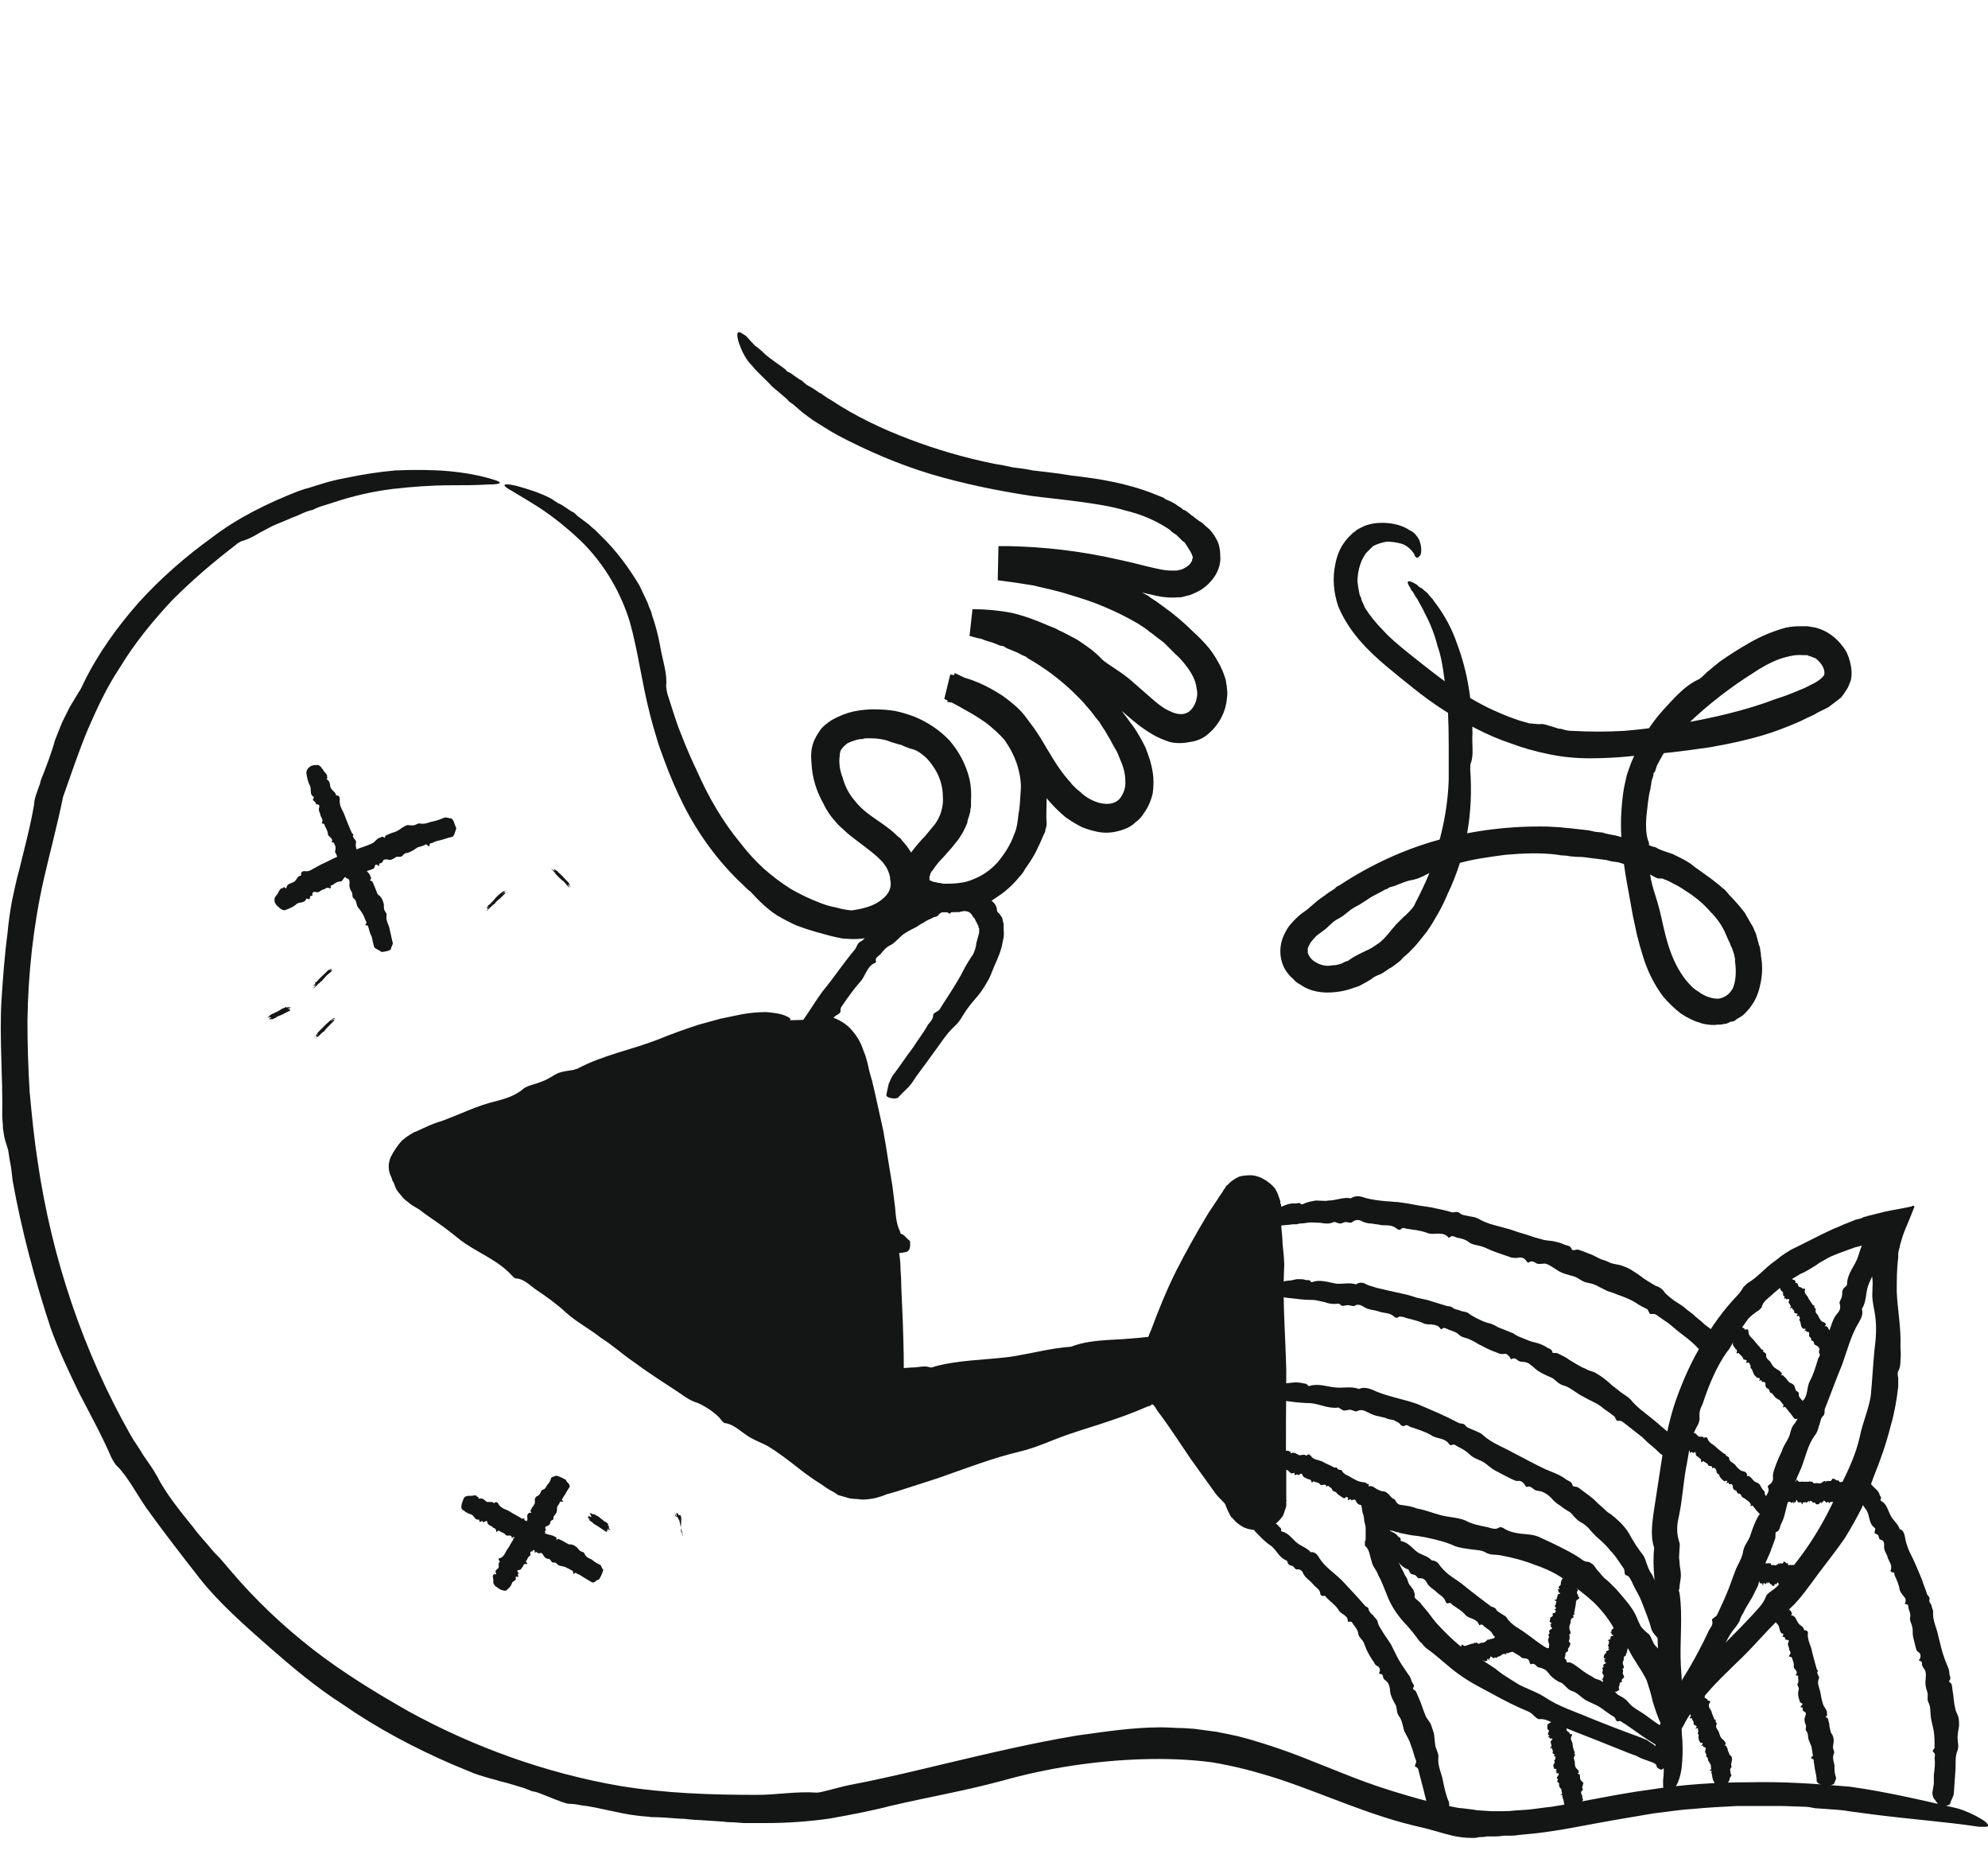 <?xml version="1.0" encoding="UTF-8"?>
<svg xmlns="http://www.w3.org/2000/svg" version="1.2" viewBox="0 0 268 252" width="268" height="252">
  <style>.a{fill:#141515}</style>
  <path class="a" d="m226.2 179.4q-0.6-0.5-1.2-1-0.6-0.4-1.3-0.9c-0.3-0.2-0.5-0.5-1.1-0.4-0.3 0.1-0.3-0.5-0.6-0.7q-0.7-0.3-1.3-0.7-0.6-0.4-1.3-0.7-0.7-0.3-1.3-0.5-0.7-0.3-1.4-0.5c-0.4-0.2-0.8-0.4-1.2-0.6-0.5-0.3-0.9-0.4-1.4-0.5-0.8-0.1-1.3-0.7-2-0.9-0.8-0.2-1.6-0.4-2.3-0.9-0.5-0.3-1-0.7-1.5-0.8-0.4 0-0.8 0.1-1.1 0-0.4-0.2-0.7-0.5-1.2-0.1 0 0-0.1-0.1-0.2-0.2-0.2-0.4-0.7-0.6-1.1-0.5-0.4 0.1-0.6 0-0.9 0q-1.2-0.4-2.3-0.8c-0.6-0.2-1.1-0.5-1.7-0.7-0.6-0.2-1.3-0.2-1.8-0.6-0.5-0.4-1.1-0.5-1.6-0.6-0.3-0.1-0.7-0.4-1 0-0.1 0-0.2 0-0.2-0.1-0.8-0.8-1.9-0.2-2.7-0.5-0.5-0.2-1-0.3-1.5-0.4q-0.7-0.1-1.4-0.2c-0.3-0.1-0.5-0.2-0.8 0.1-0.1 0.1-0.4 0-0.5-0.1-0.7-0.6-1.4-0.4-2.2-0.5q-0.3-0.1-0.6-0.1l-0.6-0.1c-0.4 0-0.9-0.1-1.3-0.3-0.3-0.2-0.8-0.3-1.3 0.1-0.2 0.2-0.6 0-0.9 0-0.2 0-0.5 0.2-0.7 0.2-0.2 0-0.5-0.1-0.7-0.2q-0.1 0-0.2 0-0.4 0.2-0.9 0.2-0.4 0-0.9-0.1c-0.6 0-1.2-0.1-1.8 0q-0.5 0.1-1 0.1l-0.4 0.1h-0.5c-0.6 0.1-1.2 0.1-1.8 0.2-0.7 0.1-1.4 0.1-2.1-0.5-0.2-0.3-0.3-0.6-0.1-0.9 0.2-0.2 0.4-0.4 0.7-0.5q0.6-0.2 1.1-0.4c0.8-0.3 1.6-0.8 2.5-0.7 0.3 0 0.6-0.2 0.8 0.1 0.1 0 0.2 0 0.2 0 0.6-0.3 1.2-0.4 1.8-0.5 0.6 0 1.2 0.1 1.7 0 1 0 2-0.5 3-0.3 0.6-0.4 1.3-0.3 1.8-0.1 1 0.3 2 0.4 3 0.5 0.5 0 1 0.1 1.5 0.1q0.7 0.1 1.4 0.2 1.5 0.3 3 0.5c1 0.2 2 0.4 3 0.7 0.3 0 0.6-0.2 1 0.1 0.3 0.3 0.8 0.3 1.2 0.4 0.4 0.1 0.8 0.1 1.2 0.3 0.7 0.4 1.4 0.7 2.2 0.9 0.7 0.2 1.5 0.4 2.2 0.6q1.1 0.4 2.2 0.7 1.1 0.4 2.3 0.7c0.4 0.1 0.9 0.1 1.4 0.2 0.4 0.1 0.9 0.2 1.3 0.4 0.4 0.2 0.9 0.1 1.1 0.7 0.1 0.2 0.6 0 0.8 0 0.7 0.2 1.3 0.5 1.9 0.7q0.6 0.3 1.2 0.6 0.7 0.2 1.3 0.5c0.5 0.2 1.1 0.2 1.6 0.4q0.9 0.3 1.6 0.8c0.7 0.4 1.2 0.9 1.9 1.3 0.3 0.2 0.7 0.4 1 0.6 0.4 0.1 0.7 0.3 1 0.6 0.4 0.6 1 1 1.5 1.4 0.6 0.4 1.2 0.7 1.7 1.2l0.8 0.6q0.4 0.4 0.8 0.7 0.4 0.3 0.8 0.7 0.4 0.3 0.8 0.6c0.3 0.3 0.5 0.6 0.7 0.9 0.2 0.3 0.4 0.7 0.6 1 0.3 0.2-0.3 1.3-0.7 1.5 0 0-0.1 0.1-0.2 0-0.4-0.1-0.8-0.2-1.2-0.3q-0.5-0.1-0.9-0.5c-0.8-0.9-1.8-1.6-2.7-2.3z"></path>
  <path class="a" d="m221.4 193.7c-0.8-0.6-1.5-1.2-2.3-1.8-0.3-0.2-0.5-0.5-1-0.4-0.3 0-0.3-0.6-0.6-0.7q-0.5-0.4-1.1-0.8-0.3-0.2-0.5-0.4-0.3-0.2-0.6-0.4c-0.8-0.4-1.6-0.8-2.3-1.2-0.8-0.5-1.5-1.1-2.3-1.3-0.7-0.2-1.1-0.9-1.7-1.1-0.7-0.3-1.4-0.6-2-1.1q-0.3-0.3-0.6-0.5-0.3-0.3-0.7-0.4c-0.3-0.1-0.7 0-1-0.2-0.3-0.2-0.5-0.5-1-0.2 0 0-0.1-0.1-0.1-0.2q-0.2-0.3-0.5-0.5-0.2-0.1-0.5 0c-0.3 0-0.6-0.1-0.8-0.2q-1.1-0.4-2-0.9c-0.5-0.2-1-0.6-1.5-0.8-0.5-0.3-1.2-0.3-1.6-0.7-0.4-0.4-0.9-0.5-1.4-0.7-0.3-0.1-0.6-0.4-0.9-0.1-0.1 0.1-0.2 0-0.2 0-0.3-0.5-0.7-0.5-1.2-0.6-0.4 0-0.9 0-1.2-0.2-0.9-0.4-1.8-0.5-2.6-0.8-0.3 0-0.5-0.2-0.8 0.1-0.1 0-0.3 0-0.4-0.1-0.6-0.6-1.3-0.5-2-0.7-0.7-0.3-1.5-0.2-2.2-0.7-0.3-0.2-0.8-0.4-1.2-0.1-0.2 0.1-0.6-0.1-0.9-0.1-0.2 0-0.5 0.1-0.7 0.1-0.2 0-0.3-0.2-0.5-0.3q-0.1 0-0.2 0c-0.6 0.1-1.2 0-1.7-0.2-0.6-0.1-1.1-0.3-1.7-0.3q-0.9 0-1.7-0.1-0.9-0.1-1.8-0.2c-0.6-0.1-1.3-0.2-1.7-1-0.2-0.3-0.1-0.7 0.1-0.9 0.2-0.1 0.5-0.2 0.7-0.2q0.6-0.1 1.1-0.2c0.4 0 0.8-0.1 1.2-0.2q0.3 0 0.6 0 0.3 0 0.6 0.1c0.2 0.1 0.5-0.1 0.7 0.2 0 0.1 0.1 0.1 0.2 0.1 1-0.4 2.1 0 3.2 0.2 0.9 0.1 1.8-0.2 2.7 0.1 0.6-0.4 1.1-0.2 1.6 0.1q0.7 0.2 1.3 0.4c0.5 0.1 0.9 0.2 1.3 0.3 0.9 0.2 1.8 0.4 2.7 0.6l0.7 0.2 0.6 0.2 1.4 0.3 1.3 0.4q0.6 0.2 1.3 0.4c0.3 0.1 0.6 0 0.9 0.3 0.3 0.2 0.7 0.2 1.1 0.4 0.4 0.1 0.8 0.1 1.1 0.4 0.6 0.4 1.2 0.7 1.9 1q0.5 0.2 1 0.3 0.5 0.2 1 0.5 1 0.4 2 0.8 0.4 0.3 0.9 0.5 0.5 0.2 1 0.4c0.4 0.2 0.9 0.3 1.3 0.4 0.4 0.1 0.8 0.3 1.2 0.5 0.3 0.3 0.8 0.2 0.9 0.8 0 0.1 0.5 0 0.7 0.1q0.4 0.2 0.8 0.4 0.4 0.2 0.8 0.5c0.7 0.4 1.4 0.9 2.2 1.2q0.3 0.2 0.7 0.3 0.4 0.1 0.7 0.3 0.7 0.4 1.3 0.9 0.4 0.3 0.8 0.7l0.4 0.3q0.2 0.2 0.4 0.3c0.5 0.5 1.2 0.8 1.7 1.3 0.8 1 1.8 1.7 2.8 2.5 0.9 0.7 1.8 1.6 2.8 2.3 0.4 0.3 0.6 0.7 0.8 1l1.1 1.6-1.3 0.4c-0.2 0.1-0.5 0.1-0.7 0.2-0.1 0.1-0.4-0.1-0.7-0.3-0.3-0.2-0.5-0.4-0.5-0.6-0.1-0.1-0.1-0.2 0-0.2 0.2-0.4 0.4-0.9 0.7-1.3l-0.3 2.1q-0.3-0.1-0.7-0.4-0.6-0.6-1.2-1.1c-0.4-0.3-0.8-0.7-1.2-1.1z"></path>
  <path class="a" d="m221.4 216.1q-0.3-0.8-0.7-1.5c-0.2-0.4-0.5-0.9-0.7-1.4-0.2-0.3-0.3-0.8-0.8-0.9-0.3-0.1-0.1-0.6-0.3-0.9q-0.4-0.6-0.9-1.3-0.4-0.6-0.9-1.1c-0.3-0.4-0.6-0.7-1-1.1-0.3-0.3-0.7-0.6-1-0.9q-0.5-0.5-1-1.1-0.5-0.5-1.1-0.8-0.3-0.2-0.5-0.4-0.2-0.2-0.4-0.4c-0.2-0.3-0.4-0.5-0.8-0.7q-0.5-0.3-1-0.7-0.5-0.3-0.9-0.7c-0.4-0.5-0.9-0.9-1.4-1.1-0.3-0.2-0.7-0.1-1.1-0.3-0.3-0.2-0.6-0.6-1.1-0.4 0 0.1-0.1-0.1-0.2-0.2-0.2-0.4-0.6-0.7-1-0.6-0.4 0-0.6-0.2-0.9-0.3q-1.2-0.6-2.3-1.2c-0.5-0.3-1-0.8-1.5-1.1-0.6-0.3-1.3-0.5-1.8-1-0.4-0.4-0.9-0.7-1.5-1-0.3-0.1-0.5-0.5-1-0.2 0 0-0.1-0.1-0.2-0.1-0.6-1-1.7-0.7-2.5-1.3-0.9-0.5-1.9-0.8-2.8-1.1-0.2-0.1-0.5-0.4-0.8-0.1-0.1 0-0.4 0-0.5-0.2-0.2-0.3-0.6-0.4-0.9-0.6-0.4-0.1-0.8-0.1-1.1-0.3-0.4-0.1-0.9-0.2-1.3-0.3-0.4-0.1-0.8-0.3-1.2-0.5-0.4-0.2-0.8-0.4-1.4-0.1-0.2 0.1-0.6-0.2-0.9-0.2-0.3 0-0.5 0.1-0.8 0.1-0.2 0-0.4-0.2-0.6-0.3q-0.1-0.1-0.2-0.1c-1.3 0.2-2.5-0.5-3.8-0.6-1.3 0-2.7-0.2-4-0.4-0.7-0.1-1.4-0.3-1.9-1-0.2-0.4-0.1-0.7 0.2-0.9 0.2-0.1 0.5-0.2 0.8-0.2q0.6-0.1 1.2-0.1c0.9-0.1 1.8-0.3 2.6-0.1 0.3 0.1 0.6 0 0.8 0.3 0 0.1 0.2 0.1 0.2 0.1 1.2-0.4 2.4 0.1 3.6 0.2 1 0.1 2.1-0.2 3.1 0.2 0.6-0.3 1.3-0.1 1.8 0.1 1.9 0.9 4 1.2 6 1.9 1.9 0.8 3.8 1.6 5.7 2.6 0.3 0.1 0.7 0 0.9 0.4 0.3 0.3 0.8 0.4 1.2 0.6 0.4 0.2 0.8 0.3 1.1 0.6 1.2 1.1 2.7 1.6 4.1 2.4 1.4 0.7 2.8 1.5 4.3 2.2 0.9 0.4 1.9 0.7 2.7 1.3 0.3 0.3 0.9 0.3 1 0.9 0 0.2 0.5 0.1 0.8 0.3q0.4 0.3 0.8 0.6l0.8 0.6c0.4 0.3 0.8 0.7 1.1 1q0.6 0.5 1.1 1c0.2 0.2 0.5 0.3 0.7 0.5q0.4 0.3 0.7 0.6c0.5 0.4 0.9 0.9 1.3 1.4 0.2 0.3 0.4 0.6 0.6 1q0.3 0.5 0.6 1c0.2 0.3 0.5 0.7 0.7 1 0.3 0.3 0.5 0.7 0.6 1q0.2 0.6 0.4 1.1 0.2 0.5 0.5 0.9c0.3 0.7 0.7 1.3 0.9 1.9 0.6 1.4 1.1 2.7 1.6 4 0.3 0.8 0.1 1.6 0.3 2.3 0.1 0.4-0.9 1.1-1.3 1.1-0.1-0.1-0.2-0.1-0.2-0.1-0.5-0.7-1.2-1.2-1.4-1.9-0.3-1.2-0.8-2.3-1.2-3.4z"></path>
  <path class="a" d="m187.9 205.3c-0.3-0.2-0.5-0.4-0.8-0.5-0.1-0.1-0.1-0.3-0.4 0-0.2 0.1-0.1-0.3-0.2-0.4-0.2-0.1-0.5-0.3-0.7-0.5-0.3-0.1-0.6-0.1-0.9-0.2-0.3-0.1-0.4-0.4-0.8-0.4-0.3 0-0.3-0.4-0.5-0.4-0.3-0.1-0.5-0.1-0.7-0.4-0.1-0.2-0.2-0.4-0.3-0.4-0.2 0-0.3 0.1-0.4 0.1-0.1-0.1-0.2-0.3-0.4 0-0.1 0-0.1-0.1-0.1-0.1 0.1-0.3-0.1-0.4-0.3-0.3-0.1 0.2-0.2 0.1-0.3 0.1q-0.3-0.2-0.6-0.4c-0.2-0.1-0.3-0.3-0.4-0.4-0.2-0.1-0.4-0.1-0.5-0.3-0.1-0.3-0.2-0.3-0.4-0.4-0.1-0.1-0.1-0.3-0.4 0q0 0.1 0 0c0-0.6-0.6-0.1-0.8-0.3-0.2-0.3-0.5-0.3-0.8-0.4-0.1 0-0.1-0.2-0.3 0.1-0.1 0-0.1 0-0.1-0.1-0.1-0.4-0.4-0.3-0.6-0.4-0.2-0.2-0.5-0.1-0.6-0.5-0.1-0.2-0.2-0.3-0.5 0-0.1 0.1-0.1-0.1-0.2-0.1-0.1 0-0.2 0.1-0.3 0.1-0.1 0-0.1-0.2-0.1-0.3q0 0-0.1 0c-0.5 0.3-0.6-0.4-1-0.4-0.4-0.1-0.8-0.2-1.1-0.4-0.2-0.1-0.4-0.3-0.3-1 0-0.3 0.1-0.6 0.3-0.8 0.1-0.1 0.2-0.2 0.3-0.2q0.2 0 0.4-0.1c0.3 0 0.6-0.2 0.8 0 0.1 0.1 0.2-0.1 0.2 0.3q0 0 0 0c0.5-0.3 0.8 0.1 1.1 0.2 0.3 0.1 0.7-0.2 1 0.1 0.3-0.3 0.4-0.2 0.6 0 0.4 0.6 1 0.5 1.6 0.8 0.5 0.3 1.1 0.5 1.6 0.8 0.1 0 0.3-0.1 0.4 0.1 0 0.2 0.2 0.1 0.3 0.2 0.1 0 0.3 0 0.3 0.1 0.3 0.6 0.8 0.6 1.2 0.9 0.4 0.2 0.8 0.5 1.3 0.6 0.3 0.1 0.7 0 0.9 0.3 0.1 0 0.3-0.1 0.2 0.3 0 0.1 0.2-0.1 0.3 0 0.2 0 0.4 0.1 0.5 0.2 0.3 0.2 0.5 0.3 0.8 0.4 0.1 0.1 0.4 0.1 0.5 0.1q0.3 0.1 0.5 0.3c0.2 0.1 0.3 0.4 0.5 0.5 0.1 0.2 0.4 0.2 0.5 0.4 0.2 0.5 0.6 0.6 1 0.9 0.3 0.2 0.6 0.5 1 0.7 0.2 0 0.2 0.5 0.4 0.6 0 0.1-0.4 0.9-0.6 1.2q-0.1 0-0.1 0.1c-0.4 0.1-0.8 0.4-1 0.2-0.3-0.2-0.6-0.4-0.9-0.6z"></path>
  <path class="a" d="m191.9 241.2c-0.2-0.8-0.4-1.5-0.6-2.3-0.1-0.3 0-0.6-0.5-0.8-0.2-0.1 0.2-0.5 0.1-0.8-0.3-0.7-0.4-1.4-0.7-2.1-0.2-0.7-0.6-1.3-0.9-1.9-0.2-0.7-0.3-1.5-0.7-2-0.4-0.5-0.2-1.1-0.5-1.6-0.3-0.5-0.6-1.1-0.7-1.7 0-0.4-0.1-0.9-0.3-1.2-0.2-0.3-0.5-0.4-0.6-0.6-0.1-0.3 0-0.6-0.5-0.6-0.1 0-0.1-0.2 0-0.3 0.1-0.4-0.1-0.7-0.4-0.8-0.2-0.1-0.3-0.3-0.4-0.5q-0.5-0.7-0.9-1.5c-0.2-0.4-0.3-0.8-0.5-1.2-0.2-0.4-0.7-0.7-0.7-1.2-0.1-0.5-0.4-0.8-0.6-1.1-0.2-0.2-0.2-0.6-0.7-0.4 0 0-0.1-0.1-0.1-0.1 0-0.9-1-0.9-1.3-1.6-0.4-0.6-1-1-1.5-1.5-0.2-0.2-0.2-0.4-0.6-0.3-0.1 0-0.2-0.1-0.3-0.2 0-0.7-0.6-0.9-1-1.4-0.4-0.5-1-0.8-1.3-1.4-0.1-0.3-0.3-0.6-0.8-0.6-0.3 0.1-0.4-0.3-0.6-0.4-0.1-0.1-0.4-0.1-0.5-0.2-0.2-0.1-0.2-0.4-0.3-0.5q0-0.1-0.1-0.1c-1-0.4-1.3-1.4-2.1-2-0.8-0.5-1.4-1.2-2.1-1.9-0.3-0.4-0.6-0.9-0.5-1.7 0.1-0.3 0.3-0.6 0.6-0.5 0.3 0 0.5 0 0.7 0.1 0.2 0.1 0.5 0.3 0.8 0.4 0.5 0.3 1.2 0.5 1.6 1 0.1 0.2 0.4 0.2 0.3 0.6 0 0 0 0.1 0.1 0.1 0.9 0.2 1.4 1 2 1.5 0.6 0.5 1.4 0.7 1.9 1.3 0.5-0.1 0.9 0.3 1.1 0.7 0.8 1.3 2.1 2.1 3.1 3.1 1 1.1 2.1 2.2 3.1 3.4 0.2 0.2 0.5 0.2 0.5 0.5 0.1 0.4 0.4 0.6 0.6 0.8 0.2 0.3 0.5 0.5 0.6 0.8 0.1 0.6 0.5 1.1 0.8 1.6 0.3 0.5 0.7 1 1 1.5q0.4 0.8 0.8 1.6 0.4 0.8 0.9 1.5c0.2 0.3 0.4 0.6 0.6 0.9q0.4 0.5 0.5 1c0.1 0.3 0.5 0.5 0.2 0.9-0.1 0.2 0.3 0.3 0.4 0.5q0.3 0.7 0.6 1.4 0.3 0.9 0.7 1.9c0.2 0.4 0.5 0.7 0.7 1.1q0.2 0.6 0.4 1.2c0.1 0.6 0.1 1.1 0.2 1.7 0.1 0.5 0.5 1.1 0.4 1.6-0.1 1.1 0.4 2 0.6 3 0.2 1 0.4 2 0.8 2.9 0.2 0.5-0.1 1.1 0 1.7 0.1 0.2-0.9 0.8-1.3 0.8q-0.1 0-0.2-0.1c-0.5-0.4-1.1-0.7-1.3-1.3-0.1-0.9-0.4-1.8-0.6-2.7z"></path>
  <path class="a" d="m210.8 242.7c-0.1-0.2-0.1-0.4-0.2-0.6 0-0.1 0.2-0.2-0.2-0.2-0.2 0 0.2-0.1 0.2-0.2-0.1-0.2-0.1-0.4-0.1-0.5-0.1-0.2-0.3-0.3-0.3-0.5-0.1-0.2 0.1-0.4-0.2-0.5-0.2-0.1 0.1-0.3 0-0.4-0.1-0.1-0.2-0.3 0-0.4 0.1-0.2 0.2-0.3 0.1-0.4-0.1 0-0.3 0-0.3-0.1 0-0.1 0.2-0.2-0.2-0.2-0.1 0 0 0 0.1 0 0.2-0.2 0.2-0.2 0-0.3-0.2 0-0.2 0-0.2-0.1q-0.1-0.2-0.1-0.4c0-0.1 0.2-0.3 0.2-0.4 0-0.1-0.2-0.2 0-0.3 0.1-0.2 0.1-0.3 0.1-0.4 0 0 0.1-0.1-0.3-0.1q0 0 0 0c0.5-0.3-0.2-0.3-0.1-0.5 0.1-0.2 0-0.4-0.1-0.5 0-0.1 0.1-0.2-0.2-0.1q-0.1 0 0-0.1c0.3-0.2 0.1-0.3 0.1-0.5 0-0.1-0.2-0.2 0.1-0.5 0.1-0.1 0.2-0.2-0.2-0.2-0.2 0 0-0.1-0.1-0.1 0 0-0.2-0.1-0.2-0.1 0 0 0.1-0.1 0.2-0.2q0 0 0 0c-0.5-0.1 0-0.5-0.1-0.7q-0.2-0.1-0.2-0.3 0-0.2 0-0.3c0-0.2 0.1-0.3 0.7-0.6 0.3-0.1 0.6-0.2 0.8-0.1 0.1 0 0.2 0 0.3 0q0.1 0.1 0.2 0.2c0.2 0.1 0.5 0.1 0.4 0.3 0 0.1 0.2 0.1-0.1 0.2q-0.1 0 0 0.1c0.5 0 0.2 0.3 0.3 0.5 0.1 0.2 0.5 0.3 0.4 0.5 0.4 0 0.4 0.1 0.3 0.2-0.3 0.5 0 0.7 0.1 1.1 0 0.3 0.1 0.7 0.2 1 0 0.1 0.2 0.1 0.1 0.2-0.2 0.1 0 0.2 0 0.2 0 0.1 0.1 0.2 0 0.2-0.3 0.4 0 0.6 0 0.9 0 0.3 0 0.6 0.2 0.8 0.1 0.2 0.4 0.3 0.3 0.5 0 0.1 0.2 0.1-0.1 0.2-0.1 0.1 0.2 0.1 0.2 0.1 0.1 0.1 0.1 0.2 0.1 0.4 0 0.1 0 0.3 0.1 0.4 0 0.1 0.2 0.2 0.3 0.3q0.1 0.1 0 0.3c0 0.1-0.1 0.3-0.1 0.4 0 0.2 0.2 0.2 0 0.4-0.3 0.3-0.1 0.5 0 0.7 0 0.2 0 0.4 0.1 0.5 0.1 0.1-0.2 0.3-0.2 0.4 0 0.1-0.8 0.6-1.1 0.7q-0.1 0-0.2 0c-0.3 0-0.9 0.1-0.9-0.1-0.1-0.3-0.2-0.5-0.2-0.8z"></path>
  <path class="a" d="m230.9 239.8c-0.1-0.4-0.1-0.7-0.2-0.9 0-0.1 0.2-0.2-0.2-0.3-0.2 0 0.2-0.1 0.2-0.2-0.1-0.2 0-0.4-0.1-0.6-0.1-0.2-0.2-0.3-0.3-0.5-0.1-0.1 0-0.4-0.2-0.5-0.2-0.1 0-0.3-0.1-0.4-0.1-0.2-0.2-0.3-0.1-0.5 0-0.1 0.1-0.3 0-0.4 0 0-0.2 0-0.3-0.1 0-0.1 0.1-0.2-0.3-0.1 0 0 0.1-0.1 0.1-0.1 0.2-0.2 0.2-0.3 0-0.3-0.2 0-0.2 0-0.2-0.1q-0.2-0.2-0.2-0.5c-0.1-0.1 0-0.3 0-0.4 0-0.2-0.2-0.2-0.1-0.4 0.1-0.2 0-0.3 0-0.4 0-0.1 0.1-0.3-0.3-0.1q0 0 0-0.1c0.4-0.4-0.3-0.3-0.3-0.6 0.1-0.2-0.1-0.4-0.2-0.6 0-0.1 0-0.2-0.2-0.1-0.1 0-0.2-0.1-0.1-0.1 0.3-0.3 0-0.4 0-0.6 0-0.2-0.2-0.4 0-0.7 0.1-0.1 0.2-0.2-0.2-0.2-0.2 0 0-0.2-0.1-0.2-0.1-0.1-0.2-0.1-0.2-0.2-0.1 0 0.1-0.1 0.1-0.2q0.1 0 0-0.1c-0.2-0.1-0.2-0.2-0.1-0.4 0-0.2 0.1-0.3 0-0.5q0-0.1 0-0.2 0-0.1 0-0.1v-0.1q0-0.1 0-0.3c0-0.3 0.1-0.5 0.3-0.9 0.1-0.2 0.4-0.4 0.7-0.4q0.3-0.1 0.5 0 0.3 0.1 0.3 0.4c0.1 0.3 0 0.6 0 0.8q0-0.1 0-0.1-0.1 0 0 0.1c0 0 0.1 0.1 0.3 0.2 0.1 0 0.2 0.1 0.2 0.1q0 0 0.1 0l0.1 0.1q0 0 0 0-0.1 0-0.1 0h-0.1 0.1q0 0 0 0c0 0 0 0.1-0.1 0.1q-0.1 0-0.1 0c0.5 0.2 0.3 0.4 0.3 0.7 0.1 0.1 0.5 0.2 0.4 0.4 0.4 0 0.4 0.2 0.3 0.3-0.2 0.2-0.1 0.4-0.1 0.6 0.1 0.2 0.2 0.3 0.3 0.5 0.1 0.4 0.3 0.8 0.4 1.1 0.1 0.1 0.3 0.1 0.2 0.2-0.1 0.1 0 0.2 0.1 0.3 0 0 0.1 0.1 0 0.2-0.2 0.5 0.2 0.7 0.3 1 0.1 0.3 0.2 0.7 0.4 0.9 0.2 0.2 0.4 0.3 0.5 0.6 0 0.1 0.2 0.1-0.1 0.3-0.1 0.1 0.2 0 0.2 0.1q0.1 0.2 0.2 0.4c0 0.2 0.1 0.4 0.2 0.6 0 0.2 0.2 0.3 0.3 0.4q0.1 0.2 0.1 0.4c0 0.2-0.1 0.4-0.1 0.6-0.1 0.2 0.1 0.3 0 0.5-0.3 0.3-0.1 0.5-0.1 0.7 0 0.2 0.1 0.4 0.1 0.3 0.1 0 0 0.1 0 0.1-0.1 0.1-0.1 0.2-0.1 0.2q0 0-0.1 0.1 0 0.2-0.1 0.4c-0.2 0.3-0.3 0.6-0.4 0.7q0 0.1-0.1 0.1c-0.1 0.1-0.4 0.2-0.6 0.3-0.2 0-0.4 0-0.5-0.2q-0.4-0.6-0.6-1.1z"></path>
  <path class="a" d="m244.7 238.6c-0.1-0.4-0.1-0.8-0.2-1.2 0-0.1 0.1-0.3-0.3-0.4-0.2-0.1 0.2-0.3 0.2-0.4-0.1-0.4-0.1-0.8-0.2-1.2-0.1-0.3-0.3-0.7-0.4-1-0.1-0.4 0-0.8-0.3-1.1-0.2-0.3 0.1-0.6-0.1-0.9-0.1-0.3-0.2-0.6-0.1-0.9 0.1-0.3 0.2-0.5 0.1-0.7-0.1-0.1-0.4-0.2-0.4-0.4 0-0.1 0.2-0.3-0.3-0.3 0 0 0.1-0.1 0.1-0.2 0.3-0.2 0.2-0.3 0-0.4-0.2-0.1-0.2-0.2-0.2-0.3q-0.2-0.5-0.2-1c0-0.2 0.1-0.5 0.1-0.7-0.1-0.2-0.3-0.5-0.1-0.7 0.1-0.3 0-0.5 0-0.7 0-0.2 0.1-0.3-0.3-0.3 0 0 0-0.1 0-0.1 0.4-0.5-0.3-0.7-0.3-1.1 0.1-0.4-0.1-0.7-0.2-1.1-0.1-0.1 0-0.2-0.3-0.2-0.1 0-0.1-0.1-0.1-0.2 0.4-0.4 0-0.6 0-0.8 0-0.4-0.3-0.6-0.1-1 0.1-0.1 0.1-0.3-0.3-0.3-0.2 0-0.1-0.2-0.2-0.3 0-0.1-0.2-0.1-0.3-0.1 0-0.1 0.1-0.2 0.1-0.3q0-0.1 0-0.1c-0.6-0.1-0.4-0.8-0.7-1.2-0.4-0.4-0.7-1-0.8-1.6-0.1-0.4 0-0.9 0.6-1.1 0.2-0.2 0.5-0.2 0.7-0.1 0.2 0.1 0.3 0.2 0.4 0.2 0.1 0.1 0.2 0.2 0.3 0.3 0.2 0.2 0.5 0.3 0.6 0.6 0 0.1 0.2 0.1 0 0.3q-0.1 0.1 0 0.1c0.6 0.1 0.6 0.6 0.9 1 0.2 0.4 0.8 0.5 0.8 1 0.5 0 0.6 0.3 0.5 0.6 0 0.9 0.5 1.6 0.6 2.4 0.2 0.8 0.4 1.5 0.6 2.2 0 0.2 0.3 0.2 0.1 0.4-0.1 0.2 0.1 0.3 0.1 0.5 0.1 0.1 0.2 0.3 0.1 0.4-0.3 0.7 0.1 1.3 0.2 1.9 0.1 0.6 0.2 1.1 0.4 1.7 0.2 0.4 0.5 0.7 0.5 1-0.1 0.2 0.2 0.3-0.2 0.6-0.1 0 0.3 0.1 0.3 0.2 0.1 0.2 0.1 0.5 0.2 0.7 0 0.4 0.1 0.7 0.2 1.1 0 0.2 0.2 0.3 0.3 0.6q0.1 0.3 0.1 0.6c0 0.3-0.1 0.6-0.1 0.9 0 0.3 0.3 0.6 0.1 0.9-0.2 0.5 0 1 0.1 1.5 0 0.6 0 1.1 0.2 1.6 0.1 0.3-0.2 0.6-0.2 0.8 0 0.2-1 0.5-1.3 0.5q-0.2 0-0.2-0.1c-0.4-0.2-0.9-0.4-0.9-0.7 0-0.5-0.1-0.9-0.2-1.4z"></path>
  <path class="a" d="m260.7 239.2c0.1-0.8 0.2-1.5 0.1-2.2 0-0.3 0.2-0.6-0.2-0.9-0.2-0.1 0.2-0.4 0.2-0.6 0-0.7 0-1.4-0.1-2.1-0.1-0.6-0.3-1.3-0.4-1.9-0.1-0.7 0-1.4-0.3-2-0.3-0.5 0-1-0.2-1.5-0.2-0.6-0.3-1.1-0.2-1.7 0-0.4 0.1-0.8-0.1-1.2-0.1-0.2-0.3-0.4-0.4-0.7 0-0.2 0.1-0.5-0.4-0.6 0 0 0-0.2 0.1-0.2 0.2-0.4 0.1-0.7-0.1-0.9-0.3-0.1-0.3-0.3-0.4-0.5q-0.2-0.8-0.4-1.6c-0.1-0.5 0-0.9-0.1-1.3-0.1-0.5-0.4-0.9-0.3-1.3 0.1-0.5-0.1-0.8-0.2-1.2-0.1-0.2 0.1-0.6-0.4-0.6-0.1 0-0.1-0.1-0.1-0.1 0.2-0.4 0.1-0.7-0.2-1-0.2-0.3-0.4-0.5-0.5-0.8-0.1-0.7-0.4-1.4-0.7-2 0-0.2 0-0.4-0.3-0.4-0.2 0-0.3-0.2-0.2-0.3 0.2-0.7-0.2-1.1-0.4-1.6-0.1-0.6-0.6-1-0.5-1.7 0-0.3 0-0.7-0.5-0.8-0.2 0-0.2-0.4-0.3-0.6-0.1-0.1-0.4-0.2-0.5-0.3 0-0.2 0.1-0.4 0.1-0.6q0 0-0.1-0.1c-0.8-0.6-0.6-1.6-1.1-2.4q-0.4-0.5-0.7-1.1-0.3-0.6-0.5-1.3c-0.2-0.4-0.4-0.9 0.1-1.5 0.2-0.3 0.5-0.5 0.7-0.4 0.2 0.1 0.4 0.2 0.5 0.3q0.3 0.3 0.6 0.6c0.4 0.5 1 0.8 1.1 1.4 0.1 0.2 0.3 0.3 0.1 0.6 0 0.1 0 0.1 0.1 0.2 0.8 0.4 0.9 1.3 1.3 2 0.3 0.6 1 1.1 1.2 1.8 0.5 0.1 0.6 0.6 0.7 1 0.1 0.7 0.3 1.3 0.6 2 0.3 0.6 0.6 1.2 0.9 1.9l0.8 1.9c0.2 0.7 0.5 1.3 0.7 2 0.1 0.2 0.4 0.3 0.3 0.7-0.1 0.3 0.2 0.5 0.3 0.8 0 0.3 0.2 0.5 0.2 0.8-0.1 1.2 0.5 2.2 0.7 3.3q0.2 0.8 0.4 1.6 0.2 0.8 0.5 1.6c0.2 0.6 0.6 1.2 0.6 1.9 0 0.3 0.3 0.5 0 0.9-0.2 0.1 0.2 0.3 0.3 0.5 0.1 0.4 0.1 0.9 0.2 1.3 0.1 0.7 0.1 1.3 0.3 2 0 0.3 0.3 0.7 0.4 1.1 0.1 0.4 0.1 0.8 0.1 1.2-0.1 0.6-0.2 1.1-0.2 1.6 0 0.6 0.2 1.1 0 1.7-0.4 0.9-0.2 1.9-0.3 2.8q-0.1 1.5-0.2 2.9c0 0.5-0.4 1-0.5 1.5 0 0.1-0.3 0.2-0.6 0.3-0.3 0-0.7 0-0.8 0-0.1-0.1-0.2-0.1-0.2-0.1q-0.1-0.3-0.3-0.5-0.1-0.2-0.3-0.4c-0.1-0.2-0.2-0.5-0.2-0.8q0.1-0.6 0.2-1.2z"></path>
  <path class="a" d="m106.6 137.5c-5.5-0.1-10.8 1.8-16 3.7-11.3 4.1-22.6 8.3-33.7 13-2.7 1.1-3 4.7-0.7 6.3q28.2 20.2 57.3 39c2.3 1.4 5.3 0 5.6-2.6q0.1-0.5 0.1-0.9c2-17.4 0.7-35.2-3.7-52.1-0.7-2.9-2.3-6.4-5.3-6.5"></path>
  <path class="a" d="m119.1 152.5c0.1 0.8 0.3 1.6 0.4 2.4q0.2 1.3 0.4 2.5l0.4 2.4 0.3 2.4c0.1 0.6 0.1 1.2 0.2 1.9 0.1 0.6 0.2 1.2 0.5 1.8 0.3 0.6-0.2 1.8-0.1 2.9q0.2 1.2 0.2 2.3 0.1 1.2 0.1 2.3 0.1 2.3 0.2 4.6c0.1 3 0.2 5.9 0.1 8.9q0 1.1-0.1 2.2c0 0.8-0.1 1.5-0.2 2.2-0.1 1.5-0.2 3-0.2 4.4q0 0.5-0.1 0.9 0 0.2 0 0.5c0 0.2-0.1 0.4-0.1 0.6-0.2 0.9-0.7 1.7-1.3 2.4-1.2 1.3-2.9 1.9-4.7 1.9q-0.4 0-0.7-0.1-0.4-0.1-0.7-0.2-0.3-0.1-0.7-0.2c-0.2-0.1-0.4-0.3-0.6-0.4q-0.8-0.4-1.6-1-1.6-1-3-2.1c-1.4-1.1-2.8-2.2-4.3-3.1-0.9-0.5-1.9-0.8-2.9-1.5-0.9-0.6-1.8-1.5-2.9-1.6-0.1 0-0.5-0.4-0.6-0.6-0.8-0.9-2.1-1.7-3-2.1-1-0.3-1.7-0.8-2.4-1.3-2.1-1.4-4.2-2.7-6.2-4.2-1.5-1-2.9-2.3-4.5-3.3-1.5-1.2-3.4-2.2-4.7-3.4-1.3-1.2-2.7-2.2-4.2-3.2-0.8-0.6-1.6-1.4-2.6-1.4-0.1 0-0.4-0.3-0.5-0.4-2-2.2-4.8-3.1-7.1-4.9q-1.7-1.4-3.6-2.7-0.9-0.6-1.8-1.3l-1-0.6-0.5-0.4q-0.3-0.2-0.6-0.5c-0.2-0.2-0.4-0.5-0.6-0.7l-0.3-0.4q-0.1-0.2-0.2-0.4c-0.1-0.3-0.2-0.6-0.4-0.9q-0.1-0.4-0.3-0.8c-0.1-0.2-0.2-0.7-0.2-1.1q0-0.4 0.1-0.7 0-0.2 0.1-0.3 0-0.2 0.1-0.3 0.6-1.2 1.5-2.2 0.3-0.2 0.5-0.4 0.3-0.2 0.6-0.4 0.2-0.1 0.5-0.3l0.3-0.1 0.2-0.1c1.1-0.5 2.1-1 3.2-1.3 2.5-0.9 4.8-2.1 7.4-2.7 1.1-0.3 2.6-0.7 3.7-1.7 0.5-0.4 1.7-0.6 2.6-1 0.8-0.3 1.4-0.8 2.1-1.1 0.6-0.2 1.3-0.3 2-0.4 0.2-0.1 0.4-0.1 0.6-0.2 3.4-1.8 7.2-2.5 10.8-3.9q2.7-1.1 5.5-2 1.4-0.4 2.9-0.8 1.5-0.3 2.9-0.6c1.1-0.2 2.3-0.3 3.3-0.3 1.1 0.1 2 0.2 2.8 0.6 0.7 0.3 0.6 0.6-0.3 0.8-0.6 0.2-1.3 0.4-2.1 0.5q-1.8 0.3-3.4 0.8c-1.2 0.4-2.3 0.8-3.4 1.3-1.2 0.4-2.3 0.9-3.5 1.2-0.8 0.2-1.6 0.7-2.4 0.6-0.1 0-0.4 0.1-0.5 0.2-3 1.7-6.5 2.6-9.7 3.8-2.7 1.1-5.2 2.6-8.1 3.5-1.3 1-3.1 1.6-4.7 2.1-2.8 0.9-5.5 1.9-8.2 3.1l-2 0.9-0.2 0.1q-0.1 0-0.2 0 0 0.1-0.1 0.1 0 0.1-0.1 0.1-0.2 0.2-0.3 0.4c-0.4 0.5-0.5 1.4-0.1 2 0.1 0.1 0.1 0.1 0.2 0.2q0.1 0.1 0.2 0.2 0 0 0.1 0.1l0.2 0.1 0.4 0.4 1.8 1.3 3.7 2.5q3.6 2.6 7.3 5.1c0.8 0.6 1.7 0.8 2.5 1.7 0.8 0.8 2.1 1.5 3.1 2.2 1 0.7 2.1 1.3 2.9 2.1 3.5 3.1 7.6 5.4 11.4 8.1 3.8 2.6 7.7 5.2 11.6 7.7 2.4 1.4 4.9 2.7 7.2 4.4 1 0.7 2.2 1.1 3 2.2 0.2 0.3 1.3 0.6 2 1l0.1 0.1h0.1q0.1 0.1 0.2 0.1 0.1 0 0.2 0.1 0 0 0.1 0 0.3 0.1 0.7 0 0.3 0 0.7-0.2 0.3-0.2 0.5-0.5 0-0.1 0.1-0.2 0-0.1 0-0.1l0.1-0.1v-0.1q0-0.1 0-0.2c0 0 0 0 0.1-0.1v-0.2q0.1-1 0.2-2 0.1-1 0.2-2l0.1-2q0.1-1.2 0.1-2.4 0-1.2 0-2.5 0-1.2 0-2.5 0-1.3 0.1-2.6c0-2.1 0.2-4.2 0.1-6.4 0-2.2-0.4-4.5-0.3-6.7 0-4-0.7-7.9-1.3-11.8q-0.2-1.5-0.5-2.9c-0.2-1-0.4-2-0.6-2.9-0.2-1-0.4-2-0.7-2.9l-0.4-1.5-0.1-0.7-0.1-0.3-0.1-0.4c-0.3-1-0.6-1.9-1-2.8q-0.2-0.6-0.6-1.2-0.4-0.6-0.9-0.9c-0.3-0.2-0.5-0.6-0.8-1-0.3-0.4-0.6-0.9-0.4-1 0.1-0.1 0.3-0.2 0.5-0.2q1 0.1 1.9 0.5 0.9 0.4 1.6 1 1.5 1.4 2.1 3.3c0.4 0.9 0.6 1.9 0.8 2.8q0.4 1.3 0.7 2.7l0.6 2.7z"></path>
  <path class="a" d="m123 141.3c0.7-1.1 1.5-2.1 2.1-3.2 0.3-0.4 0.7-0.7 0.7-1.3 0-0.3 0.6-0.4 0.9-0.8 0.6-1 1.3-2 1.9-3q0.5-0.8 0.9-1.5 0.4-0.8 0.8-1.5c0.3-0.5 0.6-1 0.9-1.4 0.2-0.5 0.4-1 0.4-1.4 0.1-0.4 0.2-0.8 0.3-1.1 0-0.1 0.1-0.3 0.1-0.5q0-0.1 0-0.2 0-0.1 0-0.2v-0.1l-0.1-0.1q0-0.1 0-0.2c-0.1-0.2-0.2-0.3-0.2-0.4-0.1-0.2-0.2-0.3-0.2-0.4q-0.1-0.1-0.1-0.2-0.1-0.1-0.2-0.2c-0.2-0.4-0.5-0.8-1.1-0.8-0.1-0.1-0.3 0-0.5 0-0.1 0.1-0.3 0.1-0.5 0.1-0.2-0.1-0.3-0.1-0.5-0.1-0.2 0-0.4 0.1-0.5 0.3 0 0.1-0.2 0-0.3-0.1-0.2-0.1-0.4-0.1-0.6-0.1q-0.4 0.1-0.6 0.3-0.1 0.2-0.3 0.3-0.2 0.1-0.4 0.1-0.3 0.2-0.6 0.3l-0.6 0.3q-0.2 0.2-0.5 0.3-0.3 0.2-0.6 0.4c-0.6 0.3-1.2 0.6-1.8 1-0.5 0.4-1 1-1.6 1.4-0.7 0.3-1.1 0.8-1.5 1.3-0.3 0.3-0.8 0.5-0.6 1 0 0.1-0.1 0.2-0.2 0.2-1.1 0.5-1.2 1.8-2 2.6-0.8 0.9-1.5 1.9-2.2 2.9-0.1 0.2-0.4 0.4-0.4 0.9 0.1 0.1-0.1 0.4-0.3 0.5-0.9 0.4-1.2 1.4-1.8 2.1-0.6 0.7-1 1.7-1.9 2.4-0.4 0.3-0.8 0.7-0.8 1.4 0.1 0.3-0.4 0.6-0.6 0.9-0.1 0.3-0.1 0.7-0.3 0.9-0.1 0.2-0.4 0.4-0.6 0.6q-0.1 0-0.2 0.2c-0.4 1.5-1.7 2.4-2.5 3.8-0.7 1.3-1.6 2.6-2.4 3.9-0.5 0.7-1 1.4-1.9 1.5-0.4 0.1-0.7-0.1-0.7-0.5 0-0.3 0.1-0.6 0.2-0.9q0.3-0.7 0.5-1.3c0.4-1 0.6-2 1.3-2.8 0.2-0.2 0.3-0.6 0.7-0.7 0 0 0.1-0.1 0.1-0.2 0.3-1.4 1.3-2.5 2-3.7 0.6-1 0.9-2.2 1.7-3.1 0-0.8 0.5-1.4 1-1.9 1.6-1.7 2.7-3.8 4.1-5.7 1.5-1.8 2.8-3.8 4.4-5.7 0.2-0.3 0.3-0.8 0.7-1 0.5-0.2 0.8-0.8 1.1-1.2 0.4-0.3 0.7-0.8 1.1-1 0.9-0.5 1.6-1.1 2.4-1.7 0.8-0.7 1.6-1.3 2.5-1.7l0.7-0.4q0.3-0.1 0.7-0.3 0.4-0.1 0.7-0.2 0.4-0.1 0.8-0.2 1.5-0.4 3.2-0.4c0.6 0 1.3 0 2 0.2 0.4 0 0.7 0.2 1.1 0.3 0.3 0.2 0.7 0.4 1 0.7q0.3 0.3 0.7 0.7 0.2 0.2 0.3 0.5 0.1 0.2 0.1 0.5c0 0.1 0.1 0.3 0.3 0.4 0.1 0.2 0.3 0.4 0.4 0.6 0.1 0.3 0.1 0.6 0.2 0.8q0 0.4 0 0.8 0.1 0.8-0.1 1.5c-0.2 1.3-0.7 2.4-1.2 3.5-0.3 0.7-0.5 1.4-0.9 2q-0.5 0.9-1.1 1.7c-0.6 0.7-1.2 1.4-1.7 2.1-0.5 0.7-0.9 1.6-1.6 2.2-1.2 1.1-2 2.5-3 3.8-0.9 1.3-1.9 2.5-2.8 3.9-0.5 0.7-1.2 1.2-1.8 1.9-0.3 0.3-1.4 0.1-1.6-0.2 0-0.1 0-0.2 0-0.2 0.1-0.5 0.2-0.9 0.3-1.4 0.2-0.4 0.3-0.8 0.6-1.2 0.9-1.2 1.7-2.4 2.6-3.6z"></path>
  <path class="a" d="m109.6 186.9q23.3-2.2 46.4-5.3c2.6-7.2 6.1-14.1 10.5-20.5 1.2-1.8 4.2-1.1 4.4 1.2 1 13.3 1.3 26.6 0.9 39.9 0 2.3-3 3.2-4.4 1.3l-11.4-16.5q-18.3 7-36.8 13.1c-1 0.3-2.1 0.6-3.1 0.6-3.2-0.2-5.1-3.7-6.3-6.7"></path>
  <path class="a" d="m123.3 197.2c3-1 6-2 8.9-3.1 1.1-0.4 2.3-0.6 3.3-1.4 0.5-0.4 1.7-0.3 2.7-0.7 2.8-1 5.5-1.9 8.3-3q2-0.7 3.9-1.6l2-0.8 1-0.4 0.5-0.2 0.9-0.4q0.4-0.1 0.9-0.3l0.5-0.2 0.2-0.1h0.1 0.1v-0.1 0.1q0.6 0.8 1.1 1.6l0.6 0.8 0.3 0.4q0.3 0.5 0.6 0.9c0.8 1.2 1.6 2.3 2.5 3.4 1.5 1.8 2.4 3.8 3.7 5.6q1.1 1.4 2.2 2.9 0.5 0.7 1 1.5l0.2 0.3 0.1 0.1q0 0.1 0 0.1 0.1 0 0.1 0.1 0.1 0 0.1 0.1c0.2 0.2 0.6 0.2 0.9 0.1q0.2-0.1 0.3-0.4 0 0 0-0.1 0.1 0 0.1-0.1 0-0.1 0-0.1v-0.3c0-1.1-0.3-2.1-0.2-3.2 0-1.1 0.2-2.3-0.2-3.3-0.1 0 0-0.5 0.1-0.7 0.3-1.2 0.3-2.6 0.1-3.6-0.2-0.9-0.2-1.7-0.2-2.6q-0.1-3.6-0.1-7.2c0-1.8 0.1-3.6 0-5.4 0-1.8-0.3-3.8-0.2-5.6 0.2-1.7 0-3.4-0.1-5 0-0.5 0-1.1 0-1.6q-0.1-0.3-0.2-0.7 0-0.2-0.1-0.3 0-0.1-0.1-0.2c0 0 0-0.1-0.1-0.1 0 0 0-0.1 0-0.2 0 0 0-0.1 0-0.1 0-0.1 0-0.2 0-0.2-0.1-0.1-0.2-0.2-0.3-0.3-0.1 0-0.3 0-0.4 0-0.2 0-0.3 0.1-0.4 0.1 0 0.1 0 0.1-0.1 0.2q0 0 0 0 0 0.1 0 0.1-0.3 0.4-0.5 0.8c-0.3 0.6-0.7 1.2-1.1 1.8-1.6 2.3-3 4.9-4.3 7.4-0.1 0.4-0.3 0.7-0.5 1.1-0.2 0.3-0.3 0.7-0.3 1.1 0 0.3-0.3 1-0.5 1.3-0.7 0.9-1.2 1.9-1.6 2.9q-0.3 0.7-0.6 1.5-0.1 0.4-0.3 0.8-0.2 0.6-0.4 1.2l-0.3 0.7-0.2 0.4v0.2q-0.1 0-0.2 0l-1.8 0.2-1 0.2q-0.5 0.1-1 0.1c-1.3 0.1-2.5 0.3-3.8 0.3-1.1-0.1-2.6 0-3.8 0.6-0.6 0.3-1.8 0.2-2.8 0.4-0.7 0.1-1.4 0.4-2.2 0.5-0.6 0.1-1.3 0-1.9 0-0.2 0-0.5 0-0.7 0-3.6 0.9-7.3 0.7-11 1.2q-2.8 0.4-5.6 0.6-2.9 0.3-5.7 0.5c-2.1 0.1-4.2 0.1-5.7-0.5-0.6-0.2-0.7-0.5 0.2-0.8 0.6-0.2 1.3-0.4 2.1-0.6q1.7-0.2 3.5-0.5c2.3-0.4 4.6-1 7.1-1.1 0.8 0 1.7-0.3 2.4 0 0.1 0 0.4 0 0.5-0.1 3.2-0.9 6.7-0.9 10-1.3 2.9-0.4 5.6-1.2 8.5-1.4 1.5-0.6 3.3-0.8 4.9-0.9q2.2-0.1 4.3-0.3l1-0.1q0.1 0 0.2 0 0 0 0 0v-0.1l0.1-0.1v-0.1l0.3-0.7c1-2.7 2.1-5.4 3.4-8q2-3.9 4.3-7.7 0.6-0.9 1.2-1.8 0.3-0.5 0.6-0.9l0.3-0.5 0.1-0.1 0.1-0.2q0.1-0.2 0.3-0.3c0.4-0.5 0.9-0.8 1.5-1.1 0.6-0.2 1.2-0.2 1.8-0.2q0.9 0.1 1.7 0.6c0.5 0.3 1 0.7 1.4 1.2q0.3 0.5 0.5 1.1 0.1 0.3 0.2 0.6v0.3l0.1 0.1c0 0.5 0.1 1 0 1.6-0.1 1.1 0.2 2.5 0.2 3.7 0.1 1.2 0.3 2.4 0.2 3.5-0.2 4.5 0.2 9.1 0.3 13.6 0 4.5-0.1 9.1 0 13.6q0 1 0 2v1.1 0.5 0.2c0 0.1 0.1 0.1 0 0.2v0.2q0 0.2 0 0.4 0 0.2-0.1 0.4c-0.1 0.3-0.2 0.6-0.3 0.9-0.3 0.5-0.7 0.9-1.2 1.3-0.5 0.3-1 0.5-1.6 0.6-0.3 0.1-0.5 0.1-0.8 0.1-0.3 0-0.6 0-0.9-0.1q-0.2 0-0.4-0.1l-0.3-0.1c-0.3-0.1-0.5-0.3-0.7-0.4q-0.3-0.2-0.6-0.5c-0.2-0.2-0.3-0.4-0.5-0.5-0.3-0.5-0.6-1.1-0.8-1.7-0.1-0.3-1-1-1.4-1.6-1.1-1.5-2.2-3.1-3.3-4.6-1.5-2.2-2.9-4.4-4.5-6.5l-0.3-0.5-0.2-0.2v-0.1q-0.1 0-0.1 0-0.1 0-0.1 0c0-0.1-0.1 0-0.1 0q0 0 0 0.1 0 0 0 0l-0.6 0.2q-2.3 1-4.7 1.8c-2 0.7-4.1 1.3-6.1 2-2 0.7-4.1 1.7-6.2 2.2-3.8 0.9-7.4 2.3-11.1 3.6q-2.8 0.9-5.6 1.8l-1.4 0.4q-0.7 0.3-1.5 0.5c-0.5 0.1-1.1 0.2-1.7 0.2-0.4 0-0.7-0.1-1-0.1q-0.2 0-0.5-0.1-0.2 0-0.4-0.1c-0.7-0.2-1.3-0.6-1.8-1q-0.8-0.7-1.3-1.4c-0.7-1-1.1-2-1.6-3-0.3-0.5-0.2-1.2-0.1-1.7 0.1-0.5 0.4-0.9 0.6-0.8 0.1 0.1 0.3 0.2 0.4 0.3q0.4 0.7 0.9 1.3 0.4 0.6 0.9 1.1 0.3 0.3 0.5 0.5c0.2 0.2 0.4 0.4 0.5 0.5q0.5 0.5 1.1 0.9 0.8 0.6 1.7 0.7c0.5 0 1.3-0.1 2.1-0.4z"></path>
  <path class="a" d="m118.4 167.7c-0.6-0.3-1.3-0.6-1.9-0.9-0.3-0.1-0.4-0.4-0.9-0.2-0.2 0.1-0.2-0.4-0.4-0.5-0.7-0.2-1.2-0.6-1.8-0.9-0.6-0.2-1.3-0.4-1.9-0.6-0.6-0.3-1.1-0.8-1.7-0.9-0.6-0.1-0.9-0.6-1.4-0.8-0.5-0.2-1-0.4-1.4-0.8-0.3-0.3-0.6-0.6-0.9-0.7-0.3-0.1-0.6 0-0.8-0.2-0.2-0.1-0.4-0.4-0.8-0.1 0 0-0.1-0.1-0.1-0.2-0.1-0.4-0.3-0.5-0.6-0.5-0.3 0.1-0.5 0-0.7-0.1-0.4-0.3-0.9-0.6-1.4-0.9-0.3-0.2-0.6-0.6-0.9-0.8-0.4-0.3-0.9-0.3-1.1-0.7-0.2-0.4-0.6-0.6-0.9-0.8-0.2-0.1-0.3-0.4-0.7-0.1 0 0-0.1-0.1-0.1-0.1-0.3-0.8-1.2-0.5-1.7-1-0.5-0.5-1.1-0.7-1.7-1.1-0.1-0.1-0.2-0.3-0.5-0.1-0.1 0-0.3-0.1-0.3-0.2-0.2-0.6-0.8-0.7-1.2-1-0.4-0.4-1-0.6-1.3-1.2-0.1-0.2-0.4-0.5-0.8-0.3-0.3 0.1-0.4-0.2-0.6-0.3-0.2-0.1-0.4 0-0.5-0.1-0.2-0.1-0.2-0.3-0.3-0.5q0 0-0.1-0.1c-0.9-0.1-1.3-1-2.1-1.4q-1.1-0.7-2.1-1.6c-0.3-0.3-0.6-0.8-0.5-1.4 0-0.3 0.2-0.5 0.4-0.6 0.2 0 0.4 0 0.6 0.1q0.4 0.1 0.8 0.2c0.5 0.2 1.1 0.3 1.5 0.7 0.1 0.2 0.4 0.1 0.4 0.5 0 0 0 0.1 0 0.1 1 0 1.4 0.7 2.1 1.1 0.5 0.3 1.3 0.3 1.8 0.8 0.5-0.2 0.8 0.1 1 0.4 0.5 0.5 1 0.9 1.5 1.3 0.6 0.3 1.2 0.6 1.7 0.9 1.1 0.8 2.2 1.4 3.3 2.1 0.2 0.1 0.5 0 0.7 0.3 0.1 0.3 0.4 0.3 0.7 0.4 0.2 0.2 0.5 0.2 0.6 0.5 0.7 0.9 1.7 1.2 2.6 1.7 0.8 0.5 1.7 1.1 2.7 1.5 0.5 0.2 1.2 0.3 1.7 0.7 0.2 0.2 0.6 0.1 0.6 0.6 0 0.1 0.4-0.1 0.5 0 0.4 0.2 0.8 0.4 1.2 0.6 0.5 0.3 1 0.6 1.6 0.8 0.3 0.2 0.7 0.2 1 0.3q0.6 0.2 1 0.5c0.4 0.3 0.8 0.7 1.2 0.9 0.4 0.3 1 0.3 1.3 0.7 0.6 0.8 1.5 1 2.3 1.4 0.8 0.4 1.6 0.8 2.4 1.2 0.4 0.1 0.7 0.6 1.1 0.9 0.1 0 0.1 0.3 0.1 0.6 0 0.3-0.1 0.6-0.2 0.7q-0.1 0.1-0.2 0.2c-0.5 0.1-1.2 0.3-1.7 0.1q-0.5-0.3-1.1-0.5z"></path>
  <path class="a" d="m115.1 183.8c-0.1 0.1-0.3 0.1-0.5 0.2-0.1 0.1-0.2 0-0.1 0.3 0 0.1-0.2-0.2-0.3-0.1-0.1 0.1-0.3 0.1-0.5 0.2-0.1 0.1-0.2 0.3-0.4 0.4-0.1 0.1-0.4 0-0.5 0.2 0 0.2-0.3 0-0.4 0.1-0.1 0.1-0.2 0.2-0.4 0.2-0.1-0.1-0.3-0.1-0.4 0 0 0 0 0.2-0.1 0.2 0 0-0.2-0.1-0.1 0.3 0 0 0-0.1-0.1-0.1-0.1-0.2-0.2-0.1-0.2 0 0 0.2 0 0.2-0.1 0.2q-0.2 0.2-0.4 0.2c-0.1 0-0.3-0.1-0.4 0-0.1 0-0.2 0.2-0.3 0.1-0.2-0.2-0.3-0.1-0.4-0.1 0 0.1-0.2-0.1-0.1 0.3q0 0 0 0c-0.3-0.3-0.3 0.2-0.5 0.2-0.2 0-0.3 0.1-0.5 0.2 0 0-0.1 0-0.1 0.2q0 0.1 0 0.1c-0.3-0.3-0.4 0-0.5 0-0.2 0-0.3 0.2-0.5 0-0.1-0.1-0.2-0.1-0.2 0.2 0 0.1-0.1 0-0.1 0.1-0.1 0 0 0.2-0.1 0.2 0 0-0.1-0.1-0.2-0.1q0 0 0 0c-0.1 0.4-0.5 0.1-0.7 0.3-0.1 0.1-0.4 0.2-0.6 0.2-0.1 0.1-0.3 0-0.6-0.5-0.1-0.2-0.3-0.5-0.3-0.6 0-0.2 0-0.3 0-0.3q0.1-0.2 0.2-0.3c0.1-0.1 0.1-0.4 0.3-0.4 0.1 0 0.1-0.1 0.2 0.1q0 0.1 0 0c0.1-0.4 0.4-0.3 0.6-0.4 0.1-0.1 0.1-0.4 0.4-0.4-0.1-0.3 0.1-0.3 0.2-0.3 0.5 0.2 0.7-0.1 1-0.2 0.4-0.1 0.7-0.3 1-0.5 0.1 0 0.1-0.2 0.2-0.1 0.1 0.1 0.1 0 0.2 0 0.1-0.1 0.1-0.2 0.2-0.1 0.4 0.2 0.6-0.1 0.9-0.2 0.2-0.1 0.5-0.1 0.7-0.3 0.2-0.2 0.3-0.4 0.4-0.4 0.1 0 0.1-0.2 0.3 0.1 0.1 0 0-0.2 0.1-0.2 0.1-0.1 0.2-0.1 0.3-0.2 0.1-0.1 0.3-0.1 0.4-0.2 0.1 0 0.2-0.2 0.2-0.3q0.2-0.1 0.3-0.1c0.2 0 0.3 0 0.5 0 0.1 0 0.2-0.2 0.4-0.1 0.3 0.1 0.5-0.1 0.7-0.2 0.2 0 0.5-0.1 0.7-0.2 0.1-0.1 0.3 0.1 0.4 0 0.1 0 0.5 0.7 0.6 1q0 0 0 0.1c0 0.3 0 0.7-0.1 0.7-0.3 0.1-0.5 0.2-0.7 0.3z"></path>
  <path class="a" d="m116.4 190.4c-0.1 0.1-0.3 0.1-0.4 0.2 0 0-0.1-0.1 0 0.2 0 0.2-0.2-0.2-0.2-0.1-0.1 0.1-0.2 0.1-0.3 0.1-0.1 0.1-0.2 0.3-0.2 0.4-0.1 0-0.3-0.1-0.3 0.1 0 0.2-0.2 0-0.3 0.1-0.1 0.1-0.1 0.2-0.3 0.1-0.1-0.1-0.2-0.2-0.2-0.1 0 0.1 0 0.3-0.1 0.3 0 0-0.1-0.1 0 0.2 0 0 0 0-0.1-0.1-0.1-0.2-0.1-0.1-0.1 0 0 0.2 0 0.2 0 0.2q-0.2 0.1-0.3 0.1c-0.1 0-0.2-0.1-0.3-0.1-0.1 0-0.1 0.2-0.2 0.1-0.2-0.1-0.2-0.1-0.3-0.1 0 0-0.1-0.1 0 0.2q0 0.1 0 0.1c-0.3-0.4-0.2 0.2-0.3 0.1-0.2 0-0.2 0.1-0.3 0.1-0.1 0.1-0.1 0-0.1 0.2q0.1 0.2 0 0.1c-0.2-0.3-0.2-0.1-0.3-0.1-0.2 0-0.2 0.2-0.4 0-0.1-0.1-0.2-0.2-0.1 0.2 0.1 0.1 0 0-0.1 0 0 0.1 0.1 0.2 0 0.3 0 0-0.1-0.1-0.1-0.2q0 0 0 0c0 0.4-0.4 0-0.4 0.2-0.1 0.1-0.3 0.2-0.5 0.2 0 0-0.2-0.1-0.5-0.7-0.1-0.2-0.3-0.5-0.3-0.7 0-0.1-0.1-0.2-0.1-0.3q0.1-0.1 0.1-0.2c0-0.2 0-0.5 0.2-0.4 0 0.1 0-0.1 0.1 0.2q0 0 0 0c0-0.5 0.2-0.3 0.3-0.4 0.1 0 0.1-0.4 0.2-0.3 0-0.4 0.1-0.4 0.2-0.3 0.3 0.3 0.4-0.1 0.6-0.1 0.3-0.1 0.5-0.2 0.7-0.3 0 0 0-0.2 0.1-0.1 0.1 0.1 0.1 0 0.1 0 0.1 0 0.1-0.1 0.2-0.1 0.3 0.3 0.3 0 0.5 0 0.2 0 0.4-0.1 0.5-0.3 0.1-0.1 0.1-0.3 0.2-0.3 0.1 0.1 0-0.2 0.2 0.1 0.1 0.1 0-0.1 0-0.2 0.1 0 0.2 0 0.2-0.1 0.1 0 0.2 0 0.3-0.1 0.1-0.1 0.1-0.2 0.1-0.3q0.1-0.1 0.2-0.1c0.1 0 0.2 0.1 0.3 0.1 0.1 0 0.1-0.2 0.3-0.1 0.2 0.3 0.3 0 0.5 0 0.1 0 0.3-0.1 0.4-0.2 0.1 0 0.2 0.2 0.3 0.2 0.1 0 0.5 0.7 0.6 1q0 0.1 0 0.1c0 0.1 0.1 0.3 0.1 0.5q0 0.2 0 0.2c-0.2 0.1-0.3 0.2-0.4 0.2z"></path>
  <path class="a" d="m115.1 197.6c0 0 0 0 0 0 0 0.1 0-0.1 0 0.2 0 0.2 0-0.2 0-0.2 0 0.1-0.1 0-0.1 0.1 0 0 0.1 0.1 0 0.2 0 0 0-0.2 0 0 0 0.2 0-0.1 0 0 0 0 0 0.1 0-0.1-0.1-0.1-0.1-0.2-0.1-0.1 0 0 0 0.2 0 0.2 0 0 0-0.2 0.1 0.2 0 0-0.1-0.1-0.1-0.1 0-0.2 0-0.2 0-0.1 0 0.2 0 0.2 0 0.2q0 0 0 0c0 0 0-0.2-0.1-0.2 0 0 0 0.1 0 0 0-0.2 0-0.2 0-0.2 0 0-0.1-0.1 0 0.2q0 0.1 0 0c-0.1-0.4 0 0.2 0 0-0.1-0.1-0.1 0-0.1 0 0 0 0-0.1 0 0.2q0.1 0.1 0 0c0-0.3 0-0.1 0-0.2-0.1 0 0 0.1-0.1-0.1 0-0.1 0-0.2 0 0.1 0 0.2 0 0 0 0 0 0.1 0 0.2 0 0.2 0 0 0-0.1 0-0.2q0 0 0 0c0.1 0.4-0.1-0.1-0.1 0 0.1 0.1 0 0.1 0 0 0 0 0-0.1-0.2-0.7 0-0.3-0.1-0.6-0.1-0.8 0-0.1-0.1-0.2-0.1-0.3q0-0.1 0-0.1c0-0.2-0.1-0.5 0-0.3 0 0.1 0-0.1 0 0.2q0 0 0 0c0-0.4 0-0.2 0-0.2 0 0 0-0.4 0-0.2 0-0.4 0-0.3 0-0.2 0.1 0.4 0.1 0.1 0.1 0.2 0 0 0.1-0.1 0.1 0 0 0 0-0.2 0-0.1 0 0.2 0 0 0 0 0 0 0 0 0 0.1 0.1 0.3 0.1 0.1 0.1 0.1 0 0.1 0.1 0.1 0.1 0 0-0.1-0.1-0.3 0-0.2 0 0-0.1-0.1 0 0.2 0 0.1 0-0.2 0-0.2 0 0 0 0 0 0 0 0 0 0 0 0 0 0 0-0.2 0-0.2q0-0.1 0 0c0.1 0 0.1 0.1 0.1 0.2 0 0 0-0.1 0 0 0.1 0.3 0.1 0.1 0.1 0.2 0 0 0.1 0 0.1 0 0-0.1 0 0.2 0 0.2 0 0 0.1 0.2 0.1 0.4 0.1 0.3 0.1 0.5 0.2 0.7q0 0 0 0.1c0 0.2 0.1 0.6 0.1 0.6 0 0-0.1 0-0.1 0z"></path>
  <path class="a" d="m166.5 194.2q0-0.8-0.1-1.7c0-0.2 0.2-0.5-0.2-0.7-0.2-0.1 0.2-0.3 0.2-0.5-0.1-0.6 0-1.1-0.1-1.7-0.1-0.5-0.2-1.1-0.3-1.6 0-0.5 0.1-1.1-0.1-1.6-0.2-0.4 0.1-0.8 0-1.3 0-0.4-0.1-0.9 0-1.3 0.1-0.3 0.3-0.7 0.2-1 0-0.2-0.3-0.4-0.2-0.6 0-0.2 0.1-0.4-0.3-0.6 0 0 0.1-0.1 0.1-0.1 0.3-0.3 0.3-0.5 0.1-0.7-0.2-0.2-0.2-0.3-0.2-0.5q-0.1-0.7 0-1.4c0-0.3 0.2-0.6 0.2-1 0-0.3-0.2-0.7 0-1 0.2-0.4 0.2-0.7 0.2-1 0-0.2 0.2-0.4-0.2-0.5 0-0.1 0-0.1 0-0.2 0.5-0.5-0.2-1 0-1.5 0.1-0.6 0-1.1 0-1.7 0-0.1 0.1-0.3-0.2-0.4-0.1-0.1-0.1-0.2 0-0.3 0.4-0.4 0.2-0.8 0.2-1.3 0.1-0.4-0.1-0.9 0.2-1.4 0.2-0.2 0.2-0.5-0.1-0.7-0.2-0.1 0-0.4 0-0.5-0.1-0.2-0.2-0.3-0.2-0.5 0-0.1 0.1-0.2 0.2-0.3q0-0.1 0-0.1c-0.4-0.8 0.2-1.4 0.1-2.1-0.1-0.7 0-1.5 0.1-2.2 0-0.4 0.1-0.8 0.8-1 0.2-0.1 0.5-0.1 0.7 0 0.1 0.2 0.2 0.3 0.3 0.5q0.1 0.3 0.2 0.6c0.1 0.5 0.4 0.9 0.2 1.4 0 0.1 0.1 0.3-0.2 0.4 0 0 0 0.1 0 0.1 0.5 0.6 0.2 1.3 0.2 1.9 0 0.6 0.4 1.1 0.2 1.6 0.4 0.3 0.4 0.7 0.2 1-0.4 1-0.1 2.1-0.1 3.2-0.1 1 0 2.1 0 3.2 0 0.2 0.2 0.3 0.1 0.6-0.2 0.2-0.1 0.4-0.1 0.7 0 0.2 0.1 0.4 0 0.6-0.4 0.9-0.1 1.7-0.1 2.6-0.1 0.8-0.1 1.7 0 2.5 0.1 0.5 0.3 1 0.3 1.5-0.1 0.2 0.2 0.5-0.2 0.7-0.1 0.1 0.2 0.3 0.2 0.4 0 0.4 0 0.7 0 1.1 0 0.5 0 1 0.1 1.4 0 0.3 0.2 0.6 0.2 0.9q0.1 0.5 0.1 1c-0.1 0.4-0.2 0.8-0.2 1.2 0 0.4 0.1 0.8 0 1.2-0.3 0.7-0.1 1.5-0.2 2.2 0 0.7 0 1.5 0.1 2.2 0 0.4-0.3 0.8-0.2 1.2 0 0.2-0.9 0.5-1.1 0.4q-0.1 0-0.2-0.1c-0.2-0.4-0.7-0.7-0.7-1.1 0-0.7-0.1-1.4-0.2-2.1z"></path>
  <path class="a" d="m134 62.5q1.3 0.2 2.6 0.5c0.9 0.1 1.7 0.2 2.6 0.4 1.8 0.2 3.5 0.4 5.3 0.7 3.6 0.4 7.3 1 10.9 2.4q0.5 0.2 1 0.4l0.5 0.2q0.2 0.2 0.5 0.3 0.5 0.2 1 0.5 0.4 0.3 0.9 0.6l0.2 0.2 0.3 0.1 0.4 0.3 0.5 0.4q0.2 0.1 0.4 0.3 0.5 0.4 1 0.7 0.4 0.4 0.9 0.8c0.3 0.3 0.7 0.8 1 1.4 0.3 0.5 0.5 1.3 0.5 2.2 0.1 0.9-0.2 1.9-0.7 2.7q-0.4 0.6-0.9 1.1-0.4 0.4-1 0.8-0.7 0.4-1.5 0.7-0.4 0.1-0.8 0.2l-0.4 0.1h-0.4c-1 0.1-2 0-2.9-0.2-0.9-0.2-1.8-0.4-2.6-0.6q-1.2-0.3-2.4-0.6-4.7-1.1-9.6-1.4-3.3-0.2-6.5 0l0.1-3.5c4.4 0.3 8.8 1.2 13 2.7q0.6 0.3 1.2 0.5 0.5 0.2 1.1 0.5l0.6 0.3 0.6 0.2q0.6 0.3 1.1 0.6c0.8 0.5 1.5 0.9 2.3 1.3 0.3 0.3 0.7 0.5 1 0.7l1.1 0.8c1.4 1 2.7 2.1 3.9 3.3q0.9 0.8 1.8 1.8 0.9 1 1.6 2.3 0.6 1 1 2.3 0.1 0.3 0.1 0.6 0.1 0.3 0.1 0.7 0.1 0.6 0 1.3-0.1 1.3-0.7 2.5c-0.4 0.8-1 1.6-1.7 2.2-0.7 0.7-1.7 1.1-2.6 1.2-0.9 0.2-1.9 0.2-2.7 0-0.9-0.3-1.6-0.6-2.3-1q-1-0.6-1.8-1.2-0.9-0.7-1.7-1.4l-0.8-0.7q-0.4-0.4-0.7-0.7-1.6-1.3-3.1-2.5c-2.1-1.7-4.3-3.1-6.5-4.3-1.5-0.8-3.1-1.5-4.7-1.9-1.6-0.5-3.3-0.7-4.9-0.7l0.4-3.2q0.4 0.1 0.8 0.2c2.4 0.6 4.8 1.2 7.2 2.6q0.2 0.1 0.5 0.2 0.2 0.2 0.4 0.3 0.4 0.3 0.8 0.5 0.5 0.3 0.9 0.6 0.4 0.3 0.8 0.6 0.8 0.6 1.6 1.1 0.8 0.6 1.6 1c0.2 0.1 0.9 1 1.3 1.4 0.9 1.2 1.9 2.4 2.7 3.6q0.4 0.4 0.7 0.8 0.3 0.5 0.6 0.9c0.5 0.6 0.8 1.1 1.2 1.6 0.3 0.4 0.6 0.9 0.9 1.4q0.4 0.7 0.8 1.5c0.4 1 0.8 2.1 1 3.4q0.1 0.6 0.1 1.3 0 0.8-0.1 1.5c-0.2 0.9-0.6 1.9-1.2 2.7q-0.4 0.7-1.1 1.2-0.6 0.6-1.4 0.9c-1 0.4-2.1 0.6-3.1 0.5-1-0.1-1.9-0.4-2.7-0.7q-1.2-0.6-2.3-1.4c-1.2-1-2.3-2.2-3.2-3.4-1.3-1.8-2.3-3.7-3.3-5.4q-0.4-0.7-0.8-1.3l-0.2-0.3-0.1-0.3q-0.1-0.1-0.2-0.2l-0.2-0.3q-0.8-1-1.9-1.8c-1.7-1.4-3.9-2.3-6-2.5l1-3.9c1.7 0.8 3.4 1.6 4.8 2.6 0.9 0.6 1.8 1.2 2.6 2 0.8 0.7 1.5 1.5 2.2 2.4 1.3 1.8 2.1 3.9 2.5 6 0.3 1.2 0.3 2.5 0.3 3.8 0 1.2-0.1 2.4 0 3.5 0 0.1 0 0.3-0.1 0.6q-0.1 0.3-0.1 0.5-0.1 0.2-0.2 0.4-0.5 1.2-1.1 2.4-0.6 1.1-1.4 2.2-0.3 0.6-0.8 1.1-0.4 0.5-0.9 1c-0.6 0.6-1.3 1.2-2.1 1.7-1.5 1.1-3.3 1.7-5.1 2q-1.4 0.1-2.8 0c-0.3 0-0.5-0.1-0.7-0.1q-0.4-0.1-0.8-0.2-0.4-0.1-0.8-0.2c-0.3-0.2-0.6-0.3-0.9-0.5-0.6-0.4-1.1-1-1.5-1.7-0.3-0.7-0.4-1.5-0.3-2.2q0.1-1.1 0.6-1.9 0.2-0.4 0.4-0.7 0.2-0.3 0.4-0.6c0.6-0.8 1.2-1.5 1.8-2.1 0.5-0.6 1-1.2 1.4-1.7q0.6-0.9 0.8-1.7 0.3-1 0.2-2c0-1.3-0.4-2.6-1.1-3.7-0.4-0.6-0.8-1.2-1.4-1.7-0.6-0.5-1.2-0.9-1.9-1q-0.2-0.1-0.5-0.2-0.3-0.1-0.7-0.3c-0.5-0.1-1-0.3-1.4-0.4-0.9-0.4-2-0.5-3-0.5-0.3 0-0.6 0-0.8 0.1q-0.4 0-0.8 0.1-0.7 0.2-1.3 0.5-0.5 0.4-0.7 0.7-0.3 0.3-0.3 1-0.1 0.6 0 1.4 0.1 0.8 0.4 1.5c0.3 1.2 0.9 2.3 1.7 3.2 0.7 0.9 1.7 1.7 2.9 2.5q0.9 0.6 1.8 1.3 0.5 0.4 0.9 0.8 0.2 0.2 0.5 0.4 0.2 0.3 0.4 0.5 0.9 1 1.5 2.3c0.1 0.2 0.2 0.4 0.2 0.6q0.2 0.4 0.2 0.7 0.1 0.4 0.2 0.7 0 0.4 0 0.7c0.1 0.8 0 1.8-0.4 2.6-0.3 0.9-0.9 1.8-1.5 2.5q-0.3 0.2-0.6 0.5-0.2 0.2-0.5 0.4c-0.4 0.3-0.8 0.5-1.2 0.8-0.9 0.4-1.7 0.8-2.6 1-0.8 0.3-2.1 0.3-3.4 0.2-1.3-0.2-2.6-0.6-3.7-0.9q-1.4-0.4-2.7-0.9-1.3-0.6-2.5-1.3c-1.4-0.9-2.5-2-3.6-3.2-0.4-0.3-0.8-0.7-1.1-1-3.3-3.1-5.9-6.7-7.9-10.6q-1.5-3-2.6-6c-0.4-1.1-0.8-2.1-1.1-3.2q-0.5-1.6-0.9-3.2c-1.1-4.3-1.6-8.5-2.7-12.4-1.2-3.9-3.3-7.5-6.1-10.4-1.6-1.6-3.4-3.1-5.1-4.3-1.7-1.2-3.5-2.2-4.8-3-1.3-0.7-1.3-1.1 0.8-0.6 1.4 0.4 3.1 0.9 4.6 1.7 0.3 0.2 0.6 0.4 0.9 0.6q0.5 0.2 0.9 0.5l0.9 0.6 0.4 0.2 0.4 0.4q0.4 0.3 0.8 0.6 0.4 0.3 0.8 0.6 0.4 0.4 0.8 0.7 0.4 0.4 0.7 0.7c2.1 2 3.8 4.3 5.3 6.8 0.3 0.6 0.6 1.3 0.9 1.9 0.2 0.4 0.3 0.7 0.4 1q0.3 0.6 0.4 1.1 0.7 2 1.1 4.2c0.3 1.8 1 3.8 0.8 5.3 0 0.2 0.1 0.9 0.2 1.2 0.6 1.8 1.1 3.6 1.8 5.3q1 2.6 2.2 5.1c1.5 3.4 3.4 6.7 5.8 9.6 1 1.3 2 2.4 3.2 3.5q1.7 1.5 3.6 2.7 1.9 1.1 4 1.9 1 0.4 2.1 0.6 1 0.3 2.1 0.4c1.5-0.2 3-0.6 4-1.4q0.8-0.6 1.1-1.3 0.3-0.7 0.1-1.5c0-0.5-0.2-1-0.5-1.6q-0.2-0.3-0.5-0.7-0.2-0.2-0.3-0.3-0.2-0.2-0.4-0.4c-1-0.9-2.3-1.8-3.7-2.9q-0.5-0.4-1-0.9-0.6-0.5-1-1-1-1.1-1.6-2.4c-0.9-1.6-1.5-3.4-1.6-5.4-0.1-1-0.1-2.1 0.4-3.2 0.3-0.6 0.6-1.1 1-1.6q0.6-0.6 1.4-1.1c0.9-0.5 1.9-0.9 2.8-1.1q1.4-0.3 2.8-0.3 1.4 0 2.8 0.2 1.4 0.3 2.7 0.8c1.7 0.7 3.4 1.8 4.7 3.2 1.3 1.5 2.2 3.2 2.7 5.2q0.3 1.4 0.2 2.9 0 0.4 0 0.8-0.1 0.4-0.1 0.7-0.1 0.4-0.2 0.7c-0.1 0.3-0.2 0.5-0.2 0.8-0.4 1-0.9 1.9-1.5 2.6-0.6 0.8-1.2 1.4-1.7 2q-0.9 0.9-1.4 1.7-0.2 0.2-0.3 0.4l-0.1 0.2q0 0.1 0 0.1-0.1 0.2-0.1 0.3 0 0.1 0 0.1v0.1q0 0.1 0 0.2 0.1 0 0.1 0.1 0 0 0.1 0 0 0 0 0 0 0 0 0c0.2 0.1 0.4 0.2 0.7 0.2q0.2 0.1 0.5 0.1l0.5 0.1c0.7 0 1.4 0 2.1-0.1q1-0.1 1.9-0.5c1.3-0.5 2.4-1.3 3.3-2.3 0.9-1.1 1.7-2.3 2.2-3.7 0.4-0.9 0.5-1.8 0.6-2.8 0.2-0.9 0.2-1.9 0.3-3.1 0.1-1.1-0.1-2.3-0.5-3.6-0.4-1.2-1-2.3-1.7-3.3-0.7-0.8-1.6-1.6-2.5-2.3-1-0.7-2-1.3-3.1-1.9q-1.2-0.7-2.5-1.3l0.8-3.3c2.6 0.4 5 1.5 7.1 2.9 1.1 0.8 2.1 1.6 2.9 2.6 0.2 0.3 0.4 0.5 0.6 0.8 0.2 0.3 0.4 0.5 0.6 0.8q0.5 0.7 1 1.5c1.2 2 2.3 4 3.7 5.6q0.3 0.3 0.5 0.6 0.3 0.3 0.6 0.6c0.2 0.2 0.4 0.3 0.6 0.5q0.3 0.3 0.6 0.5c0.7 0.5 1.6 0.9 2.4 1q1.4 0.2 2.2-0.6c0.5-0.6 0.9-1.5 0.8-2.5 0-1-0.3-2-0.8-3.1-0.2-0.6-0.5-1.1-0.8-1.6-0.3-0.6-0.6-1.1-0.9-1.6q-0.2-0.4-0.5-0.8l-0.5-0.8q-0.6-0.7-1.1-1.4-0.6-0.7-1.2-1.4l-0.7-0.7q-0.3-0.3-0.6-0.6c-1.8-1.7-3.8-3.2-5.9-4.4q-0.2-0.1-0.4-0.3l-0.5-0.2q-0.5-0.3-1-0.5l-1-0.4q-0.2-0.1-0.5-0.3l-0.5-0.1-1-0.4-1-0.3-0.5-0.2-0.5-0.1-1.1-0.3 0.4-3.6q2.7 0 5.3 0.5c1.7 0.4 3.3 1 4.9 1.7q0.5 0.2 1 0.4 0.5 0.3 1 0.5c0.6 0.3 1.3 0.7 1.9 1 1.2 0.8 2.4 1.6 3.4 2.7 0.5 0.5 2.8 1.8 4.1 3 0.8 0.7 1.7 1.5 2.4 2.1 0.8 0.7 1.5 1.3 2.3 1.7 1.5 0.8 2.6 0.7 3.3-0.2 0.3-0.4 0.5-0.8 0.6-1.3q0.2-0.7 0-1.5c-0.1-1-0.7-2.1-1.5-3.1q-0.6-0.8-1.4-1.5c-0.5-0.5-1-1-1.5-1.5q-0.4-0.3-0.8-0.6l-0.9-0.7q-0.2-0.1-0.4-0.3l-0.4-0.3-0.9-0.6q-2.2-1.3-4.6-2.3c-1.6-0.7-3.2-1.2-4.9-1.7-1.5-0.5-3.1-0.8-4.7-1.2q-2.4-0.4-4.8-0.7l0.1-4.6q0.7 0 1.3 0c5 0.1 10 0.7 14.8 1.8q1.9 0.4 3.8 0.9c1.3 0.3 2.4 0.6 3.4 0.6q0.3 0 0.6 0c0.3 0 0.4-0.1 0.6-0.1 0.4-0.1 0.7-0.3 1-0.5q0.4-0.3 0.5-0.6 0.1-0.1 0.1-0.1 0-0.1 0-0.2 0.1-0.1 0.1-0.3-0.1-0.4-0.4-0.9-0.3-0.5-0.7-1.1c-0.2-0.1-0.4-0.3-0.6-0.5q-0.2-0.2-0.5-0.5l-0.6-0.4-0.3-0.3q-0.2-0.1-0.3-0.2c-1.7-1.1-3.6-1.9-5.7-2.4-2-0.6-4.1-0.9-6.3-1.2-2.2-0.3-4.4-0.5-6.6-0.8-4.5-0.7-8.9-1.6-13.3-2.9-4.3-1.3-8.5-3.1-12.5-5.2q-0.9-0.5-1.7-1-0.8-0.5-1.6-1-0.4-0.3-0.7-0.5-0.4-0.3-0.8-0.6-0.7-0.6-1.4-1.2-0.4-0.2-0.7-0.6l-0.7-0.6-0.7-0.6q-0.4-0.3-0.7-0.6c-0.8-0.9-1.8-1.7-2.6-2.7-0.4-0.4-0.8-0.9-1.1-1.5-0.3-0.5-0.5-1.1-0.7-1.6-0.3-1-0.3-1.6 0.2-1.4 0.2 0.1 0.5 0.3 0.8 0.5q0.6 0.7 1.2 1.3 0.7 0.5 1.3 1.1c0.9 0.8 1.9 1.4 2.8 2.1q0.1 0.2 0.3 0.3l0.4 0.2q0.4 0.3 0.7 0.5 0.4 0.3 0.8 0.5 0.3 0.3 0.7 0.6 0.8 0.4 1.6 1 0.2 0.1 0.4 0.2 0.2 0.2 0.4 0.3 0.4 0.3 0.8 0.5c3.3 2.2 6.9 3.9 10.6 5.3q5.5 2.1 11.4 3.3z"></path>
  <path class="a" d="m228.2 243.8c-1.8 0.1-3.5 0.4-5.3 0.6-1.8 0.3-3.5 0.6-5.3 0.9-3.5 0.6-7.1 1.4-10.7 1.8q-1.1 0.1-2.1 0.2-0.5 0.1-1.1 0.1-0.5 0-1 0-0.5 0.1-1.1 0.1c-0.3 0-0.7 0-1.1 0q-0.5 0.1-1.1 0.1l-0.5 0.1h-0.6c-0.7 0-1.8-0.1-2.9-0.4-1.2-0.3-2.4-0.7-3.7-1-6.8-1.5-12.9-4.4-19.2-6.5-3.1-1-6.1-1.8-9.2-2.3-3.1-0.4-6.3-0.5-9.4-0.4-6.3 0.2-12.8 1.2-18.8 2.9-5.2 1.4-10 2.2-15.1 3.4-2.7 0.7-5.4 1.2-8.2 1.7-2.8 0.4-5.7 0.6-8.5 0.6q-0.7 0-1.5 0-0.7 0-1.5 0l-1.4-0.1q-0.8 0-1.5-0.1-1.5-0.1-3-0.2c-1 0-2-0.2-2.9-0.2-1.3-0.1-2.5-0.2-3.7-0.2-0.6-0.1-1.2-0.1-1.9-0.2q-0.9-0.1-1.9-0.3-0.9-0.2-1.9-0.4-1-0.2-1.9-0.4-1-0.2-1.9-0.3-0.9-0.2-1.7-0.2c-0.2 0-1.3-0.4-1.8-0.6q-1-0.4-2-0.8-0.5-0.2-1.1-0.3-0.5-0.2-1-0.4-1-0.3-2-0.6c-0.6-0.2-1.3-0.3-1.8-0.5q-1.6-0.4-3-0.9c-1-0.4-1.9-0.8-2.9-1.2-5.1-2.2-10.2-4.9-14.8-8.1-3.6-2.3-6.8-5-10-7.8-3.3-2.9-6.8-6-9.3-9.2-2.5-3.2-4.9-6.3-7.2-9.5-1.3-1.9-2.5-4.2-3.9-5.6-0.2-0.1-0.6-0.8-0.8-1.2-1.3-3-2.8-5.7-4.3-8.6-1.4-2.9-2.8-5.8-3.9-8.9-2.1-6.4-3.9-13.1-5.1-19.8-0.1-0.9-0.2-1.9-0.4-2.8q-0.1-0.7-0.2-1.3-0.2-0.7-0.4-1.3c-0.1-0.3-0.2-0.9-0.3-1.6 0-0.6-0.1-1.3-0.1-1.8 0.1-5.1-0.4-10.4-0.1-15.5 0.2-3 0.4-5.9 0.8-8.9q0.2-2.2 0.6-4.4c0.3-1.4 0.6-2.9 1-4.3 0.6-2.5 1.5-5.8 2-8.8 0-0.7 0.4-1.7 0.8-2.8 0.1-0.6 0.4-1.1 0.6-1.7q0.3-0.8 0.6-1.6c0.3-0.9 0.6-1.7 0.8-2.5q0.5-1.3 1-2.5 0.5-1 1-2 0.3-0.5 0.6-1 0.3-0.5 0.6-1c0.3-0.4 0.5-0.9 0.7-1.3 1.9-3.9 4.5-7.5 7.4-10.8 2.9-3.2 6.2-6.1 9.8-8.7 3.5-2.7 7.6-4.7 11.7-6.3q0.8-0.3 1.6-0.5l1.6-0.5q1.6-0.5 3.3-0.8 3.3-0.7 6.6-1c2.4-0.1 4.9-0.1 7.2 0.1 2.2 0.2 4.3 0.6 5.9 1.1 1.4 0.4 1.4 0.7-0.7 0.7-1.5 0.1-3.2 0.1-4.8 0.1-2.7 0-5.4 0.2-8 0.5q-4 0.5-7.9 1.8-0.9 0.3-1.9 0.6l-0.5 0.2-0.4 0.2q-0.5 0.1-1 0.3-0.5 0.2-0.9 0.4-0.5 0.2-1 0.4-0.9 0.4-1.9 0.8c-0.8 0.3-1.6 0.8-2.4 1.2-0.8 0.5-1.6 0.9-2.3 1.1-0.2 0-0.8 0.4-1 0.6-3 2.3-5.8 4.7-8.5 7.4-2.6 2.8-5 5.7-7 9-1.8 2.7-3.1 5.5-4.4 8.5-1.2 2.9-2.2 5.9-3.3 9-0.7 3.5-1.8 7.6-2.6 11.1-1.4 6.2-2.1 12.6-2.2 19q0 4.9 0.3 9.7c0.3 3.2 0.6 6.3 1.1 9.5 1.9 12.9 6.1 25.4 12.5 36.7 0.5 0.9 1.2 1.8 1.7 2.7 0.6 0.9 1.3 1.8 1.9 2.9 1.1 2.2 3.1 4.7 4.9 6.9 0.7 1 1.7 2 2.5 3 0.4 0.5 0.9 0.9 1.3 1.4q0.6 0.7 1.2 1.4c3.3 3.9 7 7.4 11.1 10.6 4 3.1 8.4 5.8 12.8 8.3 8.9 4.9 18.7 8.4 28.6 10.1 6.1 1 12.3 1.2 18.5 1.2 2.6 0 5.3-0.5 8-0.3 0.7 0 3.1-0.8 4.8-1.1 4.2-0.8 8.3-1.8 12.5-2.8 5.9-1.4 11.8-2.8 17.8-3.8 3.7-0.5 7.4-1.1 11.3-1.1 1 0 2 0.1 3 0.1l1.5 0.1q0.7 0.1 1.5 0.2 0.7 0.1 1.5 0.2l1.5 0.3c0.5 0.1 0.9 0.2 1.4 0.3q0.8 0.2 1.5 0.4c2.4 0.7 4.8 1.5 7.1 2.4 2.3 0.9 4.5 1.8 6.8 2.7 2.3 0.9 4.7 1.7 7.1 2.4 2.3 0.7 4.7 1.3 6.9 1.7q0.4 0.1 0.8 0.1l0.8 0.1 0.8 0.1q0.4 0.1 0.8 0.1l1.6 0.1q0.4 0 0.8 0h0.8q0.8 0 1.6-0.1l1.6-0.1c1.1-0.1 2.2-0.3 3.3-0.4 4.3-0.7 8.7-1.7 13.2-2.3 4.4-0.7 9-1 13.5-1 4.5-0.1 9 0.2 13.5 0.6 5 0.7 9.6 1.8 14.4 2.9 1.1 0.3 2.4 0.9 3.2 1.4 0.9 0.5 1.3 1 0.8 1.1-0.2 0-0.6 0-1 0-4.7-0.7-9.2-1-14.6-1.7l-3-0.4c-1-0.2-2-0.2-3-0.3l-1.5-0.1c-0.5-0.1-1-0.2-1.5-0.2l-3-0.1q-0.7 0-1.5 0h-1.5q-1.5 0-3 0c-2 0.1-4 0.2-6 0.4z"></path>
  <path class="a" d="m214.9 234.4q-2.6-1-5.3-2.1c-0.6-0.2-1.2-0.7-2.1-0.6-0.4 0-0.8-0.7-1.4-1-1.7-0.7-3.3-1.5-4.9-2.4-1.5-0.8-3.1-1.6-4.6-2.7-1.4-1-2.7-2.3-4.1-3.3-0.3-0.2-0.6-0.5-0.8-0.8q-0.4-0.3-0.7-0.8-0.6-0.8-1.3-1.6c-1.1-1.1-2-2.4-2.6-3.8q-0.3-0.8-0.6-1.5-0.3-0.8-0.7-1.5c-0.2-0.7-0.8-1.2-0.9-1.9-0.1-0.3-0.2-0.7-0.3-1.1-0.1-0.3-0.2-0.6-0.5-0.9q-0.1 0-0.1-0.2 0-0.1 0-0.2 0-0.1 0-0.2 0 0 0-0.1l0.1-0.1q0-0.1 0-0.3 0-0.2 0-0.5 0-0.5 0-1-0.1-0.5-0.2-0.9 0-0.5-0.2-1-0.2-0.9-0.2-1.7l-0.1-0.2v-0.1-0.1q0 0 0 0h0.1l0.3 0.1q0.4 0 0.8 0.1l1 0.2q0.5 0 1 0.1l2.1 0.5 1.3 0.2q0.5 0.1 1 0.3c1.1 0.2 2.1 0.6 3.2 0.9 1.1 0.3 2.3 0.3 3.3 0.7 0.9 0.5 1.9 0.7 2.9 0.9 0.6 0.1 1.2 0.5 1.8 0 0.1 0 0.3 0.1 0.4 0.1 0.7 0.5 1.6 0.7 2.4 0.8 0.9 0.1 1.8 0.1 2.6 0.5 1.7 0.8 3.5 1.6 5.1 2.6 0.5 0.3 0.8 0.7 1.4 0.7 0.2 0 0.6 0.3 0.8 0.5q0.3 0.5 0.7 0.9 0.3 0.4 0.7 0.8 0.4 0.3 0.8 0.7 0.4 0.4 0.8 0.8c1 1.2 2.2 2.4 2.8 3.9 0.1 0.3 0.3 0.7 0.5 1.1q0.4 0.5 0.9 0.9c0.4 0.2 0.6 1 0.9 1.5 0.3 0.4 0.7 0.7 0.9 1.1 0.1 0.4 0.2 0.9 0.2 1.3q0.1 0.2 0.2 0.3c0.7 1 1 2.1 1.3 3.3 0.3 1.1 0.4 2.3 0.7 3.4q0.4 1.8 0.5 3.6 0.1 1.8-0.1 3.7c-0.2 1.3-0.6 2.7-1.6 3.3-0.4 0.3-0.7 0.2-0.8-0.4q-0.1-0.3-0.1-0.6 0-0.3 0-0.7c0.1-0.7 0.1-1.3 0.1-2-0.1-1.4-0.5-2.7-0.5-4.2 0-0.4-0.2-0.9 0-1.3 0.1-0.1 0.1-0.2 0-0.3-0.4-0.9-0.7-1.8-1-2.8-0.2-0.9-0.5-1.9-0.8-2.8-0.7-1.5-1.8-2.8-2.5-4.3-0.4-0.3-0.7-0.6-1-1-0.3-0.4-0.5-0.9-0.7-1.3-0.7-1.4-1.7-2.7-2.9-3.9-1.2-1.1-2.4-2-3.7-2.9-1.3-1-2.8-1.7-4.3-2.2-1.5-0.6-3.1-1-4.7-1.3-0.6-0.1-1.2 0-1.8-0.3-0.6-0.4-1.4-0.4-2.2-0.5-0.7-0.1-1.4-0.2-2-0.4-1.3-0.6-2.6-0.9-4-1.2q-1-0.2-2-0.3l-1-0.2-0.5-0.1-0.2-0.1h-0.2l-0.6-0.2h-0.2l-0.1-0.1q0 0 0 0.1v0.3q0 0.2 0 0.4l0.1 0.2v0.1 0.1c0.2 0.6 0.3 1.2 0.5 1.8 0.2 0.7 0.6 1.4 0.9 2.1q0.3 0.5 0.5 1 0.2 0.3 0.3 0.5 0.1 0.3 0.2 0.6 0.1 0.2 0.3 0.4 0.1 0.2 0.3 0.4c0.1 0.3 0.3 0.6 0.2 1 0 0.3 0.7 0.6 0.9 1q0.5 0.6 1 1.2 0.5 0.7 1 1.3c1 1.1 2.1 2.2 3.2 3.1q0.6 0.5 1.2 0.8c0.4 0.3 0.8 0.5 1.1 0.7q1.3 0.8 2.5 1.6 0.7 0.6 1.5 1.1 0.8 0.5 1.6 1c1.1 0.6 2.4 1 3.5 1.7 1.9 1.3 4.2 2 6.3 2.9q3.2 1.3 6.5 2.5 0.3 0.1 0.5 0.2 0.2 0.1 0.5 0.2 0.4 0.3 0.9 0.6c0.6 0.5 1.1 1 1.6 1.7 0.1 0.2 0.2 0.5 0.2 0.7q-0.1 0.2-0.1 0.4-0.1 0.1-0.2 0.2c-0.2 0.4-0.5 0.5-0.7 0.3-0.1 0-0.1-0.1-0.2-0.1q-0.1-0.4-0.4-0.6-0.3-0.2-0.7-0.3c-0.4-0.2-1-0.3-1.5-0.6q-0.2-0.1-0.4-0.2l-0.3-0.1-0.8-0.3-1.5-0.6z"></path>
  <path class="a" d="m230.3 223.7c1-1 2-2 3-3q1.5-1.5 2.9-3c0.7-0.8 1.5-1.5 1.9-2.6 0.2-0.5 1.3-0.9 1.8-1.7 1.6-2 3.3-4.1 4.6-6.2 1.4-2.2 2.5-4.4 3.5-6.7 1.1-2.2 2.2-4.5 2.7-6.8 0.4-2 1.2-3.7 1.5-5.6 0.2-2.1 0.3-4.2 0.5-6.2 0.2-1.5 0.3-3 0.1-4.5-0.1-0.9-0.4-1.8-0.4-2.9 0-1 0.2-2.1-0.2-3 0-0.1 0.1-0.6 0.2-0.8q0.1-0.4 0.2-0.8 0.1-0.5 0.2-0.9 0-0.3 0-0.5 0.1-0.2 0.1-0.4 0-0.2 0-0.4 0-0.1 0-0.2v-0.1q0 0 0 0c-0.1-0.1-0.2-0.1-0.2-0.1q0 0 0 0 0 0 0 0 0 0 0 0h-0.1v0.1h-0.1l-1.3 0.4q-0.6 0.2-1.1 0.3l-1.1 0.4-1.1 0.4q-0.5 0.2-1 0.4-0.6 0.3-1.1 0.6c-0.4 0.2-0.7 0.4-1.1 0.7-0.3 0.2-0.7 0.4-1 0.6q-0.5 0.3-1 0.5-0.5 0.3-1 0.6-0.5 0.3-0.9 0.6-0.9 0.7-1.7 1.4c-0.6 0.6-1.5 1.1-1.6 1.9-0.1 0.1-0.3 0.3-0.4 0.4-0.5 0.3-1 0.7-1.4 1.1q-0.3 0.4-0.5 0.7-0.3 0.4-0.5 0.8-0.3 0.3-0.5 0.7-0.2 0.4-0.4 0.8-0.3 0.4-0.5 0.8-0.2 0.4-0.5 0.7c-1.4 2-2.4 4.4-3.2 6.8q-0.1 0.3-0.2 0.5-0.1 0.2-0.2 0.5c-0.1 0.3-0.1 0.6-0.1 1 0.1 0.2-0.1 0.9-0.3 1.2-1 1.7-1.1 3.7-1.5 5.6-0.4 2.2-0.5 4.4-1 6.7-0.1 0.4-0.2 1-0.2 1.6 0 0.6 0.1 1.2 0.3 1.8 0.1 0.3 0 0.7 0 1.1 0 0.4-0.1 0.9 0 1.3 0 0.7 0.2 1.4 0.2 2 0 0.6-0.2 1.2-0.2 1.8-0.1 0.2-0.1 0.4 0 0.5 0.5 3.3 0 6.7 0.2 10q0.2 2.6 0.2 5.1c0 1.7-0.1 3.5-0.2 5.2-0.1 1.9-0.4 3.8-1.2 5-0.4 0.6-0.7 0.6-0.9-0.2-0.1-0.6-0.2-1.3-0.2-2 0-1-0.1-2.1-0.2-3.1-0.1-2.2-0.5-4.3-0.3-6.5 0-0.7-0.3-1.5 0.1-2.1 0.1-0.1 0.1-0.4 0-0.5-0.6-2.9-0.4-6-0.5-9.1-0.2-2.6-0.7-5.1-0.4-7.8-0.5-1.4-0.3-3.1-0.1-4.6 0.4-2.6 0.8-5.2 1.2-7.8 0.5-2.6 1-5.2 1.9-7.7 0.9-2.5 2-5 3.4-7.3 1.3-2.4 2.9-4.6 4.8-6.6 0.3-0.3 0.6-0.7 0.8-1.1q0.2-0.2 0.5-0.5 0.3-0.2 0.6-0.4c0.9-0.6 1.8-1.6 2.7-2.3q0.7-0.5 1.3-1 0.7-0.5 1.4-0.9c1.9-0.9 3.7-1.9 5.7-2.8 0.5-0.2 1-0.4 1.4-0.6q0.8-0.3 1.5-0.6l0.8-0.2 0.4-0.2c0.1 0 0.2 0 0.4-0.1q1.2-0.3 2.4-0.6l0.5-0.1 0.5-0.1 1.1-0.2 1-0.2 0.5-0.1q0.1-0.1 0.1-0.1h0.1l0.2 0.1-0.4 1-0.2 0.5-0.2 0.5c-0.3 0.7-0.6 1.4-0.8 2l-0.3 1q-0.1 0.3-0.1 0.5l-0.1 0.3-0.1 0.5q0 0.3 0 0.6c-0.2 1.5-0.2 3-0.2 4.6 0.1 2.4 0.6 4.8 0.5 7.4 0 0.5 0.1 1.1 0 1.7 0 0.5 0 1.1-0.3 1.6-0.1 0.2-0.1 0.5 0 0.9 0 0.4 0 0.8 0 1.2-0.2 1.7-0.5 3.5-1 5.2-0.6 2.4-1.4 4.7-2.3 6.9-0.5 1.4-1 2.8-1.6 4.2-0.7 1.4-1.5 2.8-2.3 4.1-1.1 1.6-2.3 3.1-3.5 4.7-1.2 1.6-2.4 3.4-3.8 4.7-1.3 1.2-2.6 2.5-3.8 3.8-1.2 1.3-2.4 2.6-3.7 3.8-1.2 1.2-2.5 2.4-3.6 3.7-1.1 1.2-2.2 2.5-3 3.9-0.4 0.8-0.9 1.6-1.3 2.3-0.4 0.8-0.8 1.6-0.9 2.4-0.1 0.2-0.2 0.5-0.3 0.7q-0.2 0.3-0.5 0.5c-0.3 0.4-0.7 0.6-0.9 0.4-0.1-0.1-0.1-0.3-0.1-0.4q-0.1-0.4-0.1-0.8 0-0.3-0.1-0.7c0-0.5 0.1-1 0.1-1.6q0-0.3 0.1-0.7 0.1-0.4 0.2-0.8c0.2-0.5 0.4-1.1 0.7-1.6 0.8-1.5 1.8-2.9 2.8-4.2q1.6-1.9 3.3-3.7z"></path>
  <path class="a" d="m189.6 87.8c2 1.6 4 3.2 6.1 4.7 2.1 1.4 4.3 2.7 6.5 3.6 0.9 0.4 1.7 0.7 2.6 1q0.7 0.2 1.4 0.4c0.4 0 0.9 0.1 1.4 0.1 0.5-0.1 1.1 0.2 1.9 0.4q0.3 0.1 0.6 0.2 0.3 0 0.6 0.1 0.6 0.2 1.2 0.2 3.5 0.2 7.1 0 3.5-0.3 7.1-0.9c4.6-0.8 9.1-1.8 13.3-3.4q1.6-0.5 3.2-1.2 0.8-0.3 1.5-0.7 0.7-0.3 1.2-0.7 0.4-0.3 0.6-0.6 0.1-0.3 0-0.7c-0.1-0.5-0.6-1.2-1.2-1.6-0.3-0.1-0.5-0.2-0.8-0.3q0 0-0.1 0c-0.1-0.1-0.1-0.1-0.2-0.1h-0.3-0.2q-1-0.1-2.1 0.2c-1.4 0.3-3 1.1-4.5 2.1-3.2 2-6.3 4.4-9 7-0.9 0.9-1.8 1.9-2.6 2.9-0.3 0.6-0.7 1.1-1 1.7-0.2 0.3-0.3 0.6-0.5 0.9l-0.3 0.9q-0.1 0.1-0.2 0.2v0.3q-0.1 0.3-0.2 0.6-0.1 0.3-0.1 0.6-0.1 0.3-0.1 0.6c-0.2 0.7-0.3 1.5-0.4 2.4-0.1 0.8-0.2 1.6-0.2 2.5 0 0.9 0.1 1.7 0.4 2.4 0 0.1 0 0.3 0 0.5 0 0.3 0 0.6 0 0.8-0.2 1.8 0.3 4.1 0.8 5.6 0.5 1.5 0.8 2.8 1.1 4.2 0.4 1.8 0.9 3.6 1.7 5.2q0.6 1.2 1.3 2.1c0.5 0.6 1 1.2 1.7 1.6 0.9 0.7 1.9 1 2.7 1 0.3 0 0.8-0.2 1.1-0.4q0.5-0.3 0.9-1c0.4-0.9 0.5-2.3 0.3-3.6v-0.4q-0.1-0.3-0.1-0.5c-0.1-0.3-0.2-0.6-0.3-0.9q-0.1-0.2-0.2-0.4l-0.1-0.3-0.1-0.2q-0.2-0.4-0.4-0.9c-0.5-1.2-1.2-2.2-2.1-3.1q-1.3-1.5-3-2.6c-0.6-0.4-1.3-0.9-2-1.2q-0.5-0.3-1-0.5-0.3-0.1-0.5-0.2-0.3 0-0.5 0c-0.2 0-0.7-0.3-0.9-0.4q-0.7-0.4-1.5-0.8-0.7-0.3-1.5-0.5c-0.5-0.2-1-0.3-1.6-0.5l-0.8-0.1q-0.4-0.1-0.8-0.2-0.8-0.1-1.6-0.2l-0.8-0.1-0.8-0.1q-0.9 0-1.7-0.1-0.4-0.1-0.8-0.1-0.4 0-0.8-0.1c-2.3-0.3-4.7-0.2-7 0-2.3 0.3-4.6 0.6-6.9 1.3-1.2 0.2-2.5 0.5-3.5 1.2q-0.1 0.1-0.4 0.2-0.3 0.2-0.6 0.3c-0.4 0.2-0.8 0.3-1.2 0.4-0.8 0.1-1.6 0.5-2.4 0.8l-0.7 0.2-0.3 0.2-0.3 0.1q-0.5 0.3-1.1 0.6c-0.4 0.2-0.8 0.4-1.2 0.7l-1.1 0.7q-0.6 0.3-1.2 0.7-0.5 0.4-1 0.8c-0.4 0.3-0.9 0.5-1.3 0.8l-1.1 1c-0.4 0.3-0.8 0.6-1.2 0.9q-0.5 0.5-0.8 0.9-0.3 0.5-0.4 0.8 0 0.1 0 0.1 0 0.1 0 0.2 0 0.1 0 0.3c0.1 0.4 0.5 1 1.1 1.3 0.5 0.3 1.3 0.6 2.2 0.4q0.7 0 1.4-0.3 0.3-0.2 0.7-0.3 0.3-0.2 0.6-0.4 0.3-0.2 0.7-0.4 0.4-0.2 1-0.5 0.5-0.2 1-0.5c0.3-0.2 0.6-0.4 0.9-0.6 0.9-0.7 1.5-1.6 2.3-2.5q0.2-0.2 0.5-0.5l0.5-0.5q0.6-0.5 1.1-1.1c0.2-0.2 0.4-0.5 0.5-0.8q1-1.9 1.8-3.8 0.7-2 1.3-4.1c0.8-2.8 1.3-5.7 1.4-8.7q0-2.3 0-4.6 0-2.3-0.1-4.6-0.1-2.3-0.5-4.5c-0.2-1.5-0.4-2.9-0.9-4.3-0.4-1.6-1-3.1-1.7-4.4-0.3-0.7-0.7-1.3-1-1.9q-0.3-0.4-0.5-0.8-0.1-0.1-0.1-0.2-0.1-0.1-0.2-0.2-0.1-0.2-0.2-0.4c-0.6-0.9-0.4-1.2 0.9-0.4 0.2 0.2 0.4 0.4 0.7 0.5q0.3 0.3 0.7 0.6 0.3 0.4 0.6 0.7 0.2 0.2 0.3 0.4l0.3 0.4c1.2 1.6 2.2 3.5 2.8 5.3q1.1 2.9 1.6 6 0.5 3 0.5 6.2c-0.1 1.3 0.2 2.8-0.2 3.9-0.1 0.1-0.1 0.6-0.1 0.9 0.2 2.8 0.1 5.7-0.4 8.5-0.5 2.9-1.4 5.7-2.7 8.4q-0.7 1.7-1.7 3.3c-0.3 0.6-0.7 1.1-1 1.6-0.4 0.5-0.8 1-1.2 1.5-0.4 0.5-0.8 0.9-1.3 1.4q-0.3 0.3-0.7 0.6-0.3 0.4-0.7 0.7c-0.3 0.2-0.5 0.4-0.8 0.6q-0.4 0.2-0.8 0.5-0.4 0.3-0.8 0.5-0.3 0.1-0.5 0.2l-0.4 0.2c-0.6 0.5-1.3 0.8-2 1.2q-0.6 0.2-1.2 0.4-0.6 0.2-1.2 0.3c-1.7 0.3-3.8 0.3-5.5-0.9q-0.6-0.3-1-0.8-0.5-0.4-0.9-1c-0.5-0.7-0.8-1.7-0.8-2.7 0-1 0.3-1.9 0.7-2.6 0.4-0.8 0.9-1.3 1.4-1.8q0.4-0.4 0.8-0.7l0.7-0.5 1.4-1.2c0.5-0.4 1-0.7 1.5-1.1l0.8-0.5 0.3-0.3q0.2-0.1 0.4-0.2c4.1-2.7 8.6-4.8 13.3-6.1 4.8-1.3 9.7-1.9 14.7-1.8l1.8 0.1c0.6 0.1 1.3 0.1 1.9 0.2l1.8 0.2 0.5 0.1 0.4 0.1 1 0.1c0.6 0.2 1.2 0.3 1.8 0.4l1.8 0.5 0.9 0.2 0.9 0.3q0.4 0.1 0.9 0.3 0.4 0.2 0.9 0.3 0.5 0.3 1.1 0.5 0.6 0.2 1.2 0.4 0.6 0.3 1.2 0.6 0.6 0.3 1.2 0.7 0.6 0.5 1.2 0.9 0.7 0.5 1.4 1c0.4 0.3 0.9 0.7 1.4 1.1q0.3 0.3 0.6 0.5 0.3 0.3 0.6 0.7 1.1 1.1 2.1 2.4 0.4 0.7 0.8 1.4 0.2 0.3 0.4 0.7 0.1 0.3 0.3 0.7l0.2 0.7 0.1 0.4q0.1 0.2 0.1 0.4 0.2 0.4 0.2 0.8 0.1 0.4 0.1 0.8 0.3 1.6 0 3.3c-0.2 1.1-0.5 2.2-1.2 3.2-0.3 0.5-0.8 1-1.2 1.4q-0.4 0.3-0.8 0.5l-0.4 0.3q-0.2 0.1-0.5 0.1l-0.4 0.2q-0.2 0.1-0.5 0.1c-0.3 0.1-0.6 0.1-0.9 0.1-0.6 0.1-1.2 0-1.8-0.1-1.2-0.3-2.2-0.8-3.1-1.4q-1.3-1-2.4-2.3-0.9-1.2-1.6-2.6c-0.9-1.8-1.4-3.7-1.9-5.6q-0.3-1.4-0.6-2.8l-0.5-2.8c-0.7-3.7-1.3-7.5-1-11.5 0.1-1.2 0.2-2.4 0.5-3.6q0.1-0.5 0.2-0.9l0.3-0.9c0.2-0.6 0.4-1.1 0.7-1.7 0.9-2.3 2.3-4.4 3.9-6.2 1.4-1.5 2.8-3.2 4.7-4.1 0.3-0.1 0.7-0.5 1.2-1 0.6-0.5 1.2-1 1.7-1.4q2-1.4 4.1-2.6c1.4-0.8 3-1.5 4.8-2q0.9-0.2 2-0.2 0.2 0 0.5 0h0.5c0.4 0.1 0.7 0.1 1.1 0.2 1.5 0.4 2.7 1.3 3.6 2.5 0.5 0.6 0.8 1.3 1 2.1 0.2 0.8 0.3 1.7 0.1 2.5-0.2 0.5-0.3 0.9-0.6 1.3q-0.3 0.5-0.7 1c-0.6 0.5-1.2 0.9-1.7 1.3-0.7 0.4-1.3 0.6-1.9 1q-0.9 0.4-1.9 0.9-1.8 0.8-3.8 1.5c-2.7 0.9-5.5 1.5-8.3 2q-2.7 0.4-5.3 0.7-2.7 0.3-5.3 0.5c-1.9 0.2-3.8 0.3-5.7 0.3-2 0-3.9-0.2-5.7-0.6q-2.5-0.5-4.9-1.4-2.4-0.8-4.7-2c-3-1.5-5.8-3.3-8.4-5.4q-1.9-1.5-3.7-3c-1.3-1.1-2.5-2.2-3.7-3.6-1.1-1.3-2.1-2.8-2.8-4.5-0.6-1.8-0.8-3.7-0.4-5.6 0.2-1.1 0.6-2.2 1.3-3.1q0.2-0.3 0.5-0.6l0.3-0.3 0.3-0.3q0.2-0.1 0.3-0.2 0.2-0.2 0.4-0.3 0.4-0.2 0.8-0.4c1-0.4 2.1-0.5 3.2-0.4 1.1 0.1 2.1 0.4 3 1 0.5 0.2 0.9 0.7 1.2 1.2 0.2 0.5 0.3 1 0.3 1.4 0 0.5-0.1 0.8-0.3 0.9q-0.2 0.3-0.4 0.1-0.1-0.1-0.2-0.2 0-0.1 0-0.2-0.1 0-0.1-0.1c-0.4-0.6-1-1.1-1.6-1.3-0.7-0.2-1.4-0.3-2-0.3-0.7 0.1-1.3 0.3-1.9 0.6-0.2 0.2-0.4 0.4-0.6 0.6l-0.1 0.1-0.1 0.1-0.2 0.2q-0.1 0.2-0.3 0.5c-0.5 0.9-0.8 2.1-0.8 3.3q0.1 0.9 0.3 1.8l0.2 0.4q0 0.2 0.1 0.4 0.2 0.4 0.4 0.9c0.7 1.1 1.5 2.1 2.5 3.1 0.9 1 2 1.9 3.1 2.8z"></path>
  <path class="a" d="m50.1 126.2c-0.2-0.3-0.3-0.7-0.4-1.1-0.1-0.2 0-0.4-0.4-0.4-0.2 0 0.2-0.3 0.1-0.4-0.2-0.4-0.3-0.8-0.5-1.1-0.2-0.4-0.5-0.7-0.7-1-0.2-0.4-0.1-0.8-0.5-1.1-0.3-0.2-0.1-0.6-0.3-0.9-0.2-0.3-0.3-0.6-0.3-0.9 0-0.3 0.1-0.6-0.1-0.8-0.1-0.1-0.4-0.1-0.4-0.3 0-0.1 0.1-0.3-0.4-0.3 0 0 0-0.1 0.1-0.1 0.2-0.3 0.1-0.5-0.2-0.5-0.2-0.1-0.2-0.2-0.3-0.3q-0.2-0.4-0.3-0.9c-0.1-0.3 0-0.6-0.1-0.8-0.1-0.3-0.3-0.4-0.2-0.7 0.1-0.4 0-0.6-0.1-0.8-0.1-0.1 0-0.3-0.4-0.3 0 0-0.1 0 0 0 0.3-0.6-0.5-0.7-0.5-1.1 0-0.4-0.3-0.8-0.4-1.1-0.1-0.1 0-0.3-0.3-0.3-0.1 0-0.2-0.1-0.1-0.1 0.2-0.5-0.1-0.7-0.2-1 0-0.3-0.3-0.6-0.2-1 0.1-0.2 0.1-0.5-0.3-0.5-0.2 0-0.1-0.2-0.2-0.3-0.1-0.1-0.3-0.2-0.3-0.3-0.1 0 0.1-0.2 0.1-0.3q0 0 0-0.1c-0.6-0.3-0.3-1-0.5-1.5-0.3-0.5-0.4-1.1-0.5-1.7 0-0.3 0.1-0.7 0.7-1 0.3-0.1 0.7-0.1 0.9-0.1 0.2 0.1 0.3 0.2 0.4 0.3q0.1 0.2 0.3 0.4c0.1 0.3 0.5 0.5 0.5 0.8-0.1 0.1 0.2 0.2-0.1 0.4q-0.1 0 0 0c0.6 0.3 0.4 0.8 0.6 1.2 0.2 0.4 0.7 0.6 0.7 1 0.5 0 0.5 0.3 0.5 0.6-0.1 0.9 0.5 1.5 0.7 2.2 0.3 0.8 0.6 1.5 0.9 2.2 0.1 0.2 0.3 0.2 0.2 0.4-0.1 0.2 0.1 0.3 0.2 0.5 0.1 0.1 0.2 0.2 0.2 0.4-0.2 0.8 0.3 1.3 0.5 1.9 0.2 0.5 0.4 1.1 0.7 1.7 0.2 0.3 0.6 0.6 0.7 0.9 0 0.2 0.3 0.3 0 0.6-0.1 0.1 0.2 0.1 0.3 0.2 0.1 0.2 0.2 0.5 0.3 0.7 0.1 0.3 0.3 0.7 0.4 1 0.2 0.2 0.4 0.3 0.5 0.5q0.2 0.3 0.3 0.7c0.1 0.2 0 0.6 0.1 0.9 0.1 0.3 0.4 0.5 0.3 0.8-0.1 0.7 0.3 1.2 0.4 1.7q0.2 0.9 0.4 1.8c0.2 0.3-0.2 0.7-0.2 1 0 0.2-0.9 0.4-1.3 0.4q-0.1-0.1-0.1-0.1c-0.3-0.2-0.9-0.4-0.9-0.7-0.1-0.4-0.2-0.8-0.3-1.3z"></path>
  <path class="a" d="m59.5 113.2c-0.4 0.1-0.9 0.2-1.2 0.4-0.2 0.1-0.4-0.1-0.4 0.4-0.1 0.2-0.3-0.2-0.5-0.2-0.3 0.2-0.7 0.3-1.1 0.4-0.3 0.2-0.7 0.5-1 0.6-0.3 0.2-0.8 0.1-1 0.5-0.3 0.3-0.7 0.1-0.9 0.2-0.3 0.2-0.6 0.4-0.9 0.4-0.3-0.1-0.6-0.1-0.8 0-0.1 0.1-0.1 0.4-0.3 0.4-0.1 0.1-0.3-0.1-0.3 0.4 0 0-0.1 0-0.1 0-0.3-0.3-0.4-0.2-0.5 0.1 0 0.2-0.1 0.2-0.2 0.3q-0.5 0.2-0.9 0.3c-0.3 0.1-0.6 0.1-0.8 0.1-0.2 0.1-0.4 0.4-0.7 0.3-0.3-0.1-0.5 0-0.7 0.1-0.1 0-0.4-0.1-0.3 0.4 0 0 0 0 0 0-0.6-0.4-0.6 0.5-1 0.5-0.5 0-0.8 0.3-1.1 0.5-0.1 0-0.3 0-0.2 0.3 0 0.1-0.1 0.2-0.2 0.1-0.4-0.2-0.6 0.2-0.9 0.2-0.3 0.1-0.5 0.5-1 0.3-0.2 0-0.4 0-0.4 0.4 0.1 0.2-0.2 0.1-0.3 0.2 0 0.1 0 0.3-0.1 0.4-0.1 0-0.2-0.1-0.4-0.1q0 0 0 0c-0.2 0.7-1 0.4-1.4 0.8-0.3 0.3-0.8 0.5-1.3 0.7-0.2 0.1-0.5 0.2-1.1-0.4-0.3-0.2-0.5-0.6-0.5-0.8 0-0.2 0-0.4 0.1-0.5q0.1-0.2 0.3-0.4c0.2-0.3 0.3-0.8 0.7-0.8 0.1 0 0.1-0.3 0.4 0q0 0.1 0.1 0c0.1-0.7 0.7-0.6 1.1-0.9 0.3-0.2 0.4-0.8 0.9-0.8-0.1-0.5 0.2-0.6 0.5-0.6 0.4 0.1 0.8-0.1 1.1-0.3 0.4-0.2 0.7-0.4 1.1-0.6 0.7-0.3 1.4-0.7 2.1-1 0.2-0.1 0.2-0.4 0.4-0.3 0.2 0.2 0.3-0.1 0.5-0.1 0.1-0.1 0.2-0.3 0.4-0.2 0.8 0.1 1.2-0.4 1.8-0.6 0.6-0.2 1.2-0.4 1.8-0.7 0.3-0.2 0.5-0.6 0.9-0.7 0.2 0 0.3-0.3 0.6 0 0.1 0.1 0.1-0.2 0.2-0.3 0.2-0.1 0.5-0.2 0.7-0.3 0.3-0.1 0.7-0.2 1-0.4 0.2-0.1 0.4-0.3 0.6-0.4q0.3-0.2 0.6-0.3c0.3 0 0.7 0.1 1 0 0.3-0.1 0.5-0.3 0.8-0.2 0.7 0.1 1.1-0.2 1.7-0.3 0.5-0.1 1-0.3 1.5-0.5 0.3-0.1 0.6 0.1 0.9 0.1 0.1 0 0.3 0.2 0.4 0.5 0.1 0.3 0.2 0.6 0.3 0.8 0 0 0 0.1 0 0.1-0.2 0.5-0.3 1.1-0.6 1.1-0.5 0.1-1 0.3-1.4 0.4z"></path>
  <path class="a" d="m67.6 120.3c0 0 0 0 0 0 0 0-0.1 0.1 0.2-0.1 0.1-0.2-0.2 0.1-0.2 0.1 0.1 0 0 0 0.1 0 0 0 0.1-0.1 0.2-0.2 0 0-0.2 0.2 0 0 0.2-0.1-0.1 0.1 0 0.1 0-0.1 0.1-0.1 0 0-0.1 0.1-0.2 0.2-0.2 0.2 0.1-0.1 0.2-0.2 0.2-0.2 0 0-0.1 0.1 0.2-0.2 0 0 0 0-0.1 0.1-0.2 0.2-0.2 0.2 0 0 0.1-0.1 0.1-0.1 0.1-0.1q0.1 0 0 0c0 0.1-0.1 0.2-0.1 0.2-0.1 0 0.1-0.1-0.1 0.1q-0.1 0.1-0.1 0.1 0 0 0 0c0 0-0.1 0.2 0.2-0.2q0 0 0 0c-0.4 0.5 0.1-0.1 0 0-0.1 0.1 0 0.1 0 0.1 0 0-0.1 0.1 0.2-0.2q0.1-0.1 0 0c-0.3 0.3-0.1 0.1-0.2 0.2 0 0 0.1-0.1-0.1 0.1-0.1 0.2-0.2 0.2 0.1-0.1 0.2-0.1 0 0 0.1 0 0 0 0.1-0.2 0.1-0.2 0 0-0.1 0.1-0.1 0.2q-0.1 0 0 0c0.3-0.3-0.1 0.1 0 0 0.1 0 0 0 0 0.1 0 0-0.1 0.1-0.7 0.7-0.3 0.2-0.6 0.5-0.7 0.7-0.2 0.1-0.3 0.2-0.3 0.2q-0.1 0.1-0.2 0.2c-0.1 0.1-0.4 0.4-0.2 0.2 0 0-0.1 0.1 0.1-0.1q0.1-0.1 0.1-0.1c-0.4 0.4-0.2 0.2-0.2 0.2 0 0-0.4 0.3-0.2 0.2-0.4 0.3-0.3 0.2-0.2 0.1 0.3-0.3 0.1-0.1 0.1-0.2 0.1 0 0 0 0 0 0 0-0.2 0.2 0 0 0.1-0.1 0 0 0 0 0 0-0.1 0.1 0 0 0.3-0.4 0.1-0.2 0.2-0.2 0-0.1 0-0.1-0.1 0 0 0-0.2 0.2-0.1 0.1 0 0-0.2 0.2 0.1-0.1 0.1-0.1-0.1 0.1-0.2 0.1 0 0 0 0 0 0 0 0 0 0 0 0 0 0-0.1 0.1-0.2 0.2q0 0 0 0c0.1-0.1 0.2-0.2 0.2-0.2 0-0.1-0.1 0.1 0-0.1 0.3-0.2 0.1-0.1 0.2-0.2 0 0 0 0 0 0-0.1 0 0 0 0-0.1 0.1 0 0.2-0.1 0.2-0.1 0 0 0.7-0.7 0.9-1q0.1 0 0.1-0.1c0.2-0.2 0.6-0.5 0.6-0.5-0.1 0 0 0 0 0z"></path>
  <path class="a" d="m76.7 119c0 0 0 0 0 0 0 0-0.1-0.1 0.1 0.2 0.1 0.1-0.2-0.2-0.1-0.2 0 0.1-0.1 0 0 0.1 0 0 0.1 0.1 0.1 0.1 0 0.1-0.1 0 0 0.1 0.2 0.1-0.1-0.1 0 0 0 0 0.1 0.1 0 0-0.1-0.1-0.2-0.2-0.2-0.2 0.1 0.1 0.2 0.2 0.2 0.2 0 0-0.1-0.1 0.1 0.2 0.1 0 0 0 0-0.1-0.2-0.2-0.2-0.2-0.1 0 0.1 0.1 0.1 0.1 0.1 0.1q0.1 0 0 0c0 0-0.1-0.1-0.1-0.1-0.1-0.1 0.1 0.1-0.1-0.1-0.1-0.1-0.1-0.1-0.1-0.1 0 0-0.2-0.1 0.1 0.2q0.1 0 0 0c-0.4-0.4 0.1 0.1 0 0-0.1-0.1 0 0 0 0 0 0-0.1-0.1 0.1 0.1q0.1 0.2 0.1 0.1c-0.3-0.3-0.2-0.1-0.2-0.2-0.1 0 0.1 0.1-0.2-0.1-0.1-0.1-0.1-0.2 0.1 0.1 0.2 0.1 0 0 0.1 0.1 0 0 0.1 0.1 0.1 0.1 0 0-0.1-0.1-0.1-0.1q-0.1-0.1 0 0c0.3 0.3-0.2-0.1-0.1 0 0.1 0 0.1 0 0 0 0 0-0.1-0.1-0.6-0.7-0.3-0.2-0.6-0.5-0.7-0.6-0.1-0.1-0.2-0.2-0.3-0.3q0-0.1-0.1-0.1c-0.1-0.1-0.3-0.4-0.2-0.3 0 0.1-0.1-0.1 0.1 0.2q0.1 0 0.1 0c-0.4-0.4-0.1-0.1-0.2-0.2 0 0-0.3-0.3-0.1-0.2-0.3-0.3-0.3-0.2-0.2-0.1 0.3 0.3 0.1 0.1 0.2 0.1 0 0 0 0 0 0 0 0-0.1-0.2 0 0 0.1 0.1 0 0 0 0 0 0 0-0.1 0.1 0 0.3 0.3 0.1 0.1 0.1 0.1 0.1 0 0.1 0.1 0 0 0-0.1-0.1-0.2-0.1-0.2 0 0-0.1-0.1 0.2 0.2 0 0-0.2-0.2-0.2-0.2 0 0 0 0 0 0 0 0 0.1 0 0 0 0 0-0.1-0.2-0.1-0.2q0 0 0 0c0 0.1 0.1 0.1 0.2 0.2 0 0-0.1-0.1 0 0 0.3 0.2 0.2 0.1 0.2 0.1 0 0.1 0.1 0.1 0 0 0 0 0 0 0.1 0.1 0.1 0 0.1 0.1 0.1 0.1 0 0 0.7 0.6 0.9 0.9q0.1 0 0.1 0.1c0.2 0.2 0.5 0.5 0.5 0.5 0 0 0 0 0 0z"></path>
  <path class="a" d="m78.7 212.6c-0.3-0.2-0.6-0.4-0.9-0.5-0.1 0-0.1-0.3-0.4 0-0.2 0.1-0.1-0.3-0.2-0.4-0.3-0.1-0.5-0.3-0.8-0.4-0.3-0.2-0.7-0.2-1-0.3-0.3-0.1-0.4-0.5-0.8-0.4-0.3 0-0.3-0.4-0.6-0.5-0.3 0-0.5-0.1-0.7-0.4-0.1-0.2-0.2-0.4-0.4-0.4-0.1 0-0.3 0.1-0.4 0-0.1 0-0.1-0.3-0.4 0 0 0.1 0 0 0-0.1 0-0.3-0.2-0.4-0.3-0.2-0.2 0.1-0.3 0-0.4 0q-0.3-0.2-0.7-0.4c-0.1-0.2-0.2-0.4-0.4-0.5-0.1-0.2-0.4-0.1-0.5-0.4 0-0.3-0.2-0.3-0.4-0.4-0.1-0.1-0.1-0.3-0.4 0q0 0.1 0 0c0-0.6-0.6-0.2-0.8-0.4-0.2-0.3-0.6-0.4-0.8-0.5-0.1-0.1-0.1-0.2-0.4 0 0 0.1-0.1 0.1-0.1 0 0-0.5-0.4-0.4-0.5-0.6-0.2-0.2-0.6-0.2-0.7-0.6 0-0.2-0.1-0.3-0.4-0.1-0.2 0.2-0.2-0.1-0.3-0.1-0.1 0-0.2 0.1-0.3 0.1-0.1 0-0.1-0.2-0.1-0.3q0 0-0.1 0c-0.5 0.1-0.6-0.6-1-0.7-0.4-0.1-0.7-0.3-1.1-0.6-0.2-0.1-0.3-0.3-0.1-1 0.1-0.3 0.2-0.6 0.4-0.8 0.1 0 0.3-0.1 0.4-0.1q0.2 0 0.4 0c0.3 0 0.7-0.2 0.8 0.1 0.1 0.1 0.3 0 0.2 0.3q0 0.1 0 0c0.6-0.2 0.8 0.2 1.1 0.4 0.3 0.1 0.8-0.1 1 0.2 0.3-0.3 0.5-0.1 0.6 0.1 0.3 0.6 1 0.7 1.5 1 0.6 0.4 1.1 0.6 1.7 1 0.1 0 0.3-0.2 0.3 0.1 0 0.2 0.2 0.1 0.3 0.2 0.1 0.1 0.3 0.1 0.4 0.2 0.2 0.6 0.7 0.6 1.2 0.9 0.4 0.3 0.8 0.6 1.3 0.7 0.3 0.1 0.6 0.1 0.9 0.3 0.1 0.1 0.3 0 0.2 0.4 0 0.1 0.2-0.1 0.3-0.1 0.2 0.1 0.4 0.2 0.6 0.3 0.2 0.1 0.5 0.3 0.7 0.4 0.2 0.1 0.4 0 0.6 0.1q0.3 0.1 0.5 0.3c0.2 0.1 0.3 0.4 0.5 0.5 0.2 0.2 0.5 0.1 0.6 0.4 0.2 0.5 0.6 0.6 1 0.8 0.3 0.3 0.7 0.5 1.1 0.7 0.2 0.1 0.2 0.5 0.4 0.6 0.1 0.1-0.3 1-0.5 1.3q0 0-0.1 0.1c-0.2 0-0.4 0.2-0.5 0.3-0.2 0.1-0.4 0.1-0.5 0-0.3-0.2-0.7-0.4-1-0.6z"></path>
  <path class="a" d="m76.3 201.2c-0.2 0.3-0.3 0.5-0.5 0.8 0 0.1-0.2 0.1 0.1 0.3 0.1 0.2-0.3 0-0.4 0.1-0.1 0.3-0.3 0.5-0.4 0.7 0 0.3 0 0.6-0.1 0.8-0.1 0.2-0.4 0.4-0.4 0.7 0.1 0.3-0.3 0.2-0.4 0.5 0 0.2-0.1 0.4-0.3 0.5-0.2 0.1-0.4 0.1-0.4 0.3 0 0.1 0.1 0.3 0.1 0.4-0.1 0-0.3 0 0 0.3 0 0-0.1 0-0.1 0-0.3 0-0.4 0.1-0.3 0.3 0.2 0.1 0.1 0.2 0.1 0.2q-0.2 0.3-0.4 0.6c-0.1 0.1-0.3 0.2-0.4 0.3-0.2 0.1-0.1 0.4-0.3 0.4-0.3 0-0.4 0.1-0.5 0.3 0 0-0.2 0 0.1 0.3q0 0.1 0 0.1c-0.6-0.1-0.1 0.5-0.4 0.6-0.2 0.1-0.3 0.4-0.4 0.6-0.1 0.1-0.2 0.1 0 0.3 0.1 0.1 0.1 0.2 0 0.2-0.5-0.1-0.4 0.2-0.5 0.3-0.2 0.2-0.2 0.5-0.6 0.5-0.1 0-0.3 0.1 0 0.4 0.1 0.1-0.1 0.1-0.1 0.2 0 0.1 0.1 0.2 0.1 0.3-0.1 0-0.2 0-0.3 0q-0.1 0-0.1 0.1c0.2 0.5-0.4 0.4-0.5 0.8-0.1 0.3-0.3 0.6-0.6 0.8-0.1 0.2-0.3 0.3-1 0-0.3-0.2-0.6-0.4-0.7-0.5-0.1-0.2-0.2-0.3-0.2-0.4q0-0.2 0-0.4c0-0.2-0.2-0.6 0.1-0.7 0 0-0.1-0.2 0.2 0q0.1 0 0.1-0.1c-0.3-0.5 0.2-0.6 0.3-0.8 0.1-0.3-0.1-0.7 0.2-0.8-0.3-0.4-0.2-0.5 0-0.5 0.6-0.2 0.7-0.8 1-1.2 0.3-0.4 0.5-0.9 0.8-1.3 0-0.1-0.1-0.3 0.1-0.2 0.2 0 0.1-0.2 0.2-0.3 0-0.1 0-0.2 0.1-0.3 0.6-0.1 0.6-0.6 0.9-0.9 0.2-0.3 0.5-0.6 0.6-1 0-0.3-0.1-0.6 0.1-0.8 0.1 0 0-0.2 0.4-0.1 0.1 0-0.1-0.2-0.1-0.3 0.1-0.2 0.2-0.3 0.2-0.4 0.2-0.2 0.3-0.4 0.4-0.6 0-0.2 0-0.4 0-0.5q0-0.2 0.2-0.4c0.2-0.1 0.4-0.2 0.5-0.4 0.1-0.1 0.1-0.4 0.3-0.5 0.5-0.1 0.5-0.5 0.7-0.7 0.3-0.3 0.4-0.6 0.5-0.9 0.1-0.2 0.5-0.2 0.6-0.3 0.1-0.1 1 0.3 1.3 0.5q0.1 0 0.1 0.1c0.1 0.2 0.2 0.3 0.4 0.5 0.1 0.2 0.1 0.3 0.1 0.4q-0.3 0.4-0.5 0.8z"></path>
  <path class="a" d="m38.6 135.7c0 0.1 0 0.1 0 0.1 0.1 0-0.1 0 0.2-0.1 0.2-0.1-0.2 0.1-0.2 0.1 0.1 0 0 0 0.1 0 0 0 0.1-0.1 0.2-0.1 0 0-0.1 0.1 0.1 0 0.1 0-0.2 0.1-0.1 0.1 0.1 0 0.1-0.1 0 0-0.1 0.1-0.2 0.1-0.2 0.1 0.1 0 0.3-0.1 0.3-0.1-0.1 0-0.2 0.1 0.2-0.1 0 0-0.1 0-0.1 0.1-0.3 0.1-0.2 0.1-0.1 0 0.2-0.1 0.2 0 0.2 0q0-0.1 0 0c0 0-0.2 0.1-0.2 0.1 0 0 0.1-0.1 0 0-0.2 0.1-0.2 0.1-0.2 0.1 0 0-0.1 0.1-0.1 0.1q0 0 0.1-0.1 0.1 0 0.2-0.1 0.1 0 0 0c-0.5 0.3 0.2 0 0 0.1-0.1 0 0 0 0 0 0 0-0.1 0.1 0.2-0.1q0.2 0 0 0c-0.3 0.2-0.1 0.1-0.2 0.1 0 0.1 0.2 0-0.1 0.2-0.2 0-0.2 0.1 0.1-0.1 0.2-0.1 0 0 0.1 0 0 0 0.2-0.1 0.2-0.1 0 0-0.2 0.1-0.2 0.1q-0.1 0 0 0c0.4-0.2-0.2 0.1 0 0 0.1 0 0 0 0 0.1 0 0-0.2 0.1-0.8 0.4-0.3 0.2-0.7 0.3-0.9 0.4-0.1 0.1-0.3 0.2-0.3 0.2q-0.1 0-0.2 0.1c-0.1 0-0.4 0.2-0.3 0.1 0.1 0-0.1 0 0.2-0.1q0.1 0 0 0c-0.4 0.2-0.1 0-0.2 0 0 0-0.4 0.2-0.2 0.1-0.4 0.2-0.3 0.2-0.2 0.1 0.4-0.2 0.1-0.1 0.1-0.1 0.1-0.1 0-0.1 0-0.1 0 0-0.2 0.1 0 0 0.1-0.1 0 0 0 0 0 0-0.1 0 0 0 0.4-0.2 0.1-0.1 0.2-0.2 0 0 0 0-0.1 0 0 0-0.2 0.1-0.2 0.1 0.1-0.1-0.1 0 0.2-0.1 0.1-0.1-0.2 0-0.2 0 0 0.1 0 0 0 0 0 0 0 0 0 0 0 0-0.2 0.1-0.2 0.1q-0.1 0 0 0c0 0 0.1-0.1 0.2-0.1 0-0.1-0.2 0 0-0.1 0.3-0.2 0.1-0.1 0.2-0.1 0-0.1 0-0.1 0-0.1-0.1 0.1 0.2-0.1 0.2-0.1 0 0 0.9-0.4 1.2-0.6q0.1 0 0.1-0.1c0.3-0.1 0.7-0.3 0.7-0.3-0.1 0 0 0 0 0z"></path>
  <path class="a" d="m44.2 130.8c0 0 0 0 0 0 0.1 0-0.1 0.1 0.2-0.1 0.1-0.2-0.2 0.1-0.2 0.1 0.1 0 0 0 0.1 0 0 0 0.1-0.1 0.2-0.1 0-0.1-0.1 0.1 0-0.1 0.2-0.1-0.1 0.1 0 0.1 0-0.1 0.1-0.1 0 0-0.1 0.1-0.2 0.2-0.1 0.1 0 0 0.1-0.1 0.1-0.1 0 0-0.1 0.1 0.2-0.2 0 0 0 0-0.1 0.1-0.2 0.2-0.1 0.2 0 0 0.1-0.1 0.1-0.1 0.1-0.1q0.1 0 0 0c0 0.1-0.1 0.2-0.1 0.2-0.1 0 0.1-0.1-0.1 0.1q-0.1 0.1-0.1 0.1 0 0 0 0c0 0-0.1 0.1 0.2-0.2q0 0 0 0c-0.4 0.4 0.1-0.1 0 0-0.1 0.1 0 0.1 0 0.1 0 0-0.1 0 0.2-0.2q0.1-0.1 0 0c-0.3 0.3-0.1 0.1-0.2 0.2 0 0 0.1-0.1-0.1 0.1-0.1 0.1-0.2 0.2 0.1-0.1 0.2-0.1 0 0 0.1 0 0 0 0.1-0.2 0.1-0.2 0 0-0.1 0.1-0.1 0.2q-0.1 0 0 0c0.3-0.3-0.1 0.1 0 0 0.1 0 0 0 0 0.1 0 0-0.1 0.1-0.7 0.6-0.2 0.3-0.5 0.5-0.6 0.7-0.2 0.1-0.3 0.2-0.3 0.3q-0.1 0-0.2 0.1c-0.1 0.1-0.3 0.4-0.2 0.2 0 0-0.1 0.1 0.1-0.1q0.1-0.1 0.1-0.1c-0.4 0.4-0.2 0.2-0.2 0.2 0 0-0.3 0.3-0.2 0.2-0.3 0.3-0.3 0.2-0.2 0.1 0.3-0.3 0.1-0.1 0.2-0.2 0 0-0.1 0-0.1 0 0 0-0.1 0.1 0 0 0.1-0.1 0 0 0 0 0 0 0 0 0 0 0.3-0.4 0.1-0.2 0.2-0.2 0-0.1 0-0.1-0.1 0 0 0-0.2 0.2-0.1 0.1 0 0-0.2 0.1 0.1-0.1 0.1-0.1-0.1 0.1-0.1 0.1-0.1 0 0 0 0 0-0.1 0 0 0-0.1 0 0 0-0.1 0.1-0.1 0.1q-0.1 0.1 0 0c0 0 0.1-0.1 0.1-0.2 0.1 0-0.1 0.1 0.1 0 0.2-0.3 0.1-0.1 0.1-0.2 0 0 0 0 0 0-0.1 0 0 0 0-0.1 0.1 0 0.2-0.1 0.2-0.1 0 0 0.6-0.7 0.9-0.9q0-0.1 0.1-0.1c0.2-0.2 0.5-0.5 0.5-0.5 0 0 0 0 0 0z"></path>
  <path class="a" d="m44.5 137.5c0.1 0 0 0 0.1 0 0 0-0.1 0.1 0.1-0.1 0.2-0.1-0.1 0.2-0.1 0.1 0 0 0 0.1 0 0 0 0 0.1-0.1 0.2-0.1 0 0-0.1 0.1 0-0.1 0.2-0.1-0.1 0.2 0 0.1 0.1-0.1 0.1-0.1 0 0-0.1 0.1-0.2 0.2-0.1 0.2 0-0.1 0.2-0.2 0.2-0.2 0 0-0.2 0.1 0.1-0.2 0.1 0 0 0.1 0 0.1-0.2 0.2-0.2 0.2-0.1 0.1 0.2-0.2 0.1-0.2 0.2-0.2q0 0 0 0.1c-0.1 0-0.2 0.1-0.2 0.1 0 0.1 0.1-0.1 0 0.1q-0.1 0.1-0.1 0.1-0.1 0-0.1 0c0 0-0.1 0.2 0.2-0.1q0.1-0.1 0 0c-0.4 0.4 0.2-0.2 0.1-0.1-0.1 0.2-0.1 0.1 0 0.1 0 0-0.1 0.1 0.1-0.2q0.1-0.1 0 0c-0.3 0.3-0.1 0.1-0.1 0.2-0.1 0.1 0.1-0.1-0.2 0.2-0.1 0.1-0.1 0.1 0.2-0.2 0.1-0.1 0 0 0 0 0 0 0.2-0.1 0.2-0.1 0 0-0.1 0.1-0.2 0.1q0 0.1 0 0c0.3-0.3-0.1 0.2 0 0.1 0.1-0.1 0.1-0.1 0 0 0 0-0.1 0.1-0.7 0.7-0.2 0.2-0.5 0.5-0.6 0.7-0.2 0.1-0.3 0.2-0.3 0.2q-0.1 0.1-0.2 0.2c-0.1 0.1-0.3 0.3-0.2 0.2 0-0.1-0.1 0.1 0.1-0.2q0.1 0 0.1 0c-0.4 0.4-0.2 0.1-0.2 0.2 0 0-0.4 0.3-0.2 0.1-0.3 0.4-0.3 0.3-0.2 0.2 0.3-0.3 0.1-0.1 0.1-0.2 0.1 0 0 0 0 0 0 0-0.2 0.1 0 0 0.1-0.1 0 0 0 0 0 0-0.1 0 0-0.1 0.3-0.3 0.1-0.1 0.2-0.1 0-0.1 0-0.1-0.1-0.1 0 0.1-0.2 0.3-0.1 0.2 0 0-0.2 0.1 0.1-0.2 0.1-0.1-0.1 0.2-0.1 0.2-0.1 0-0.1 0-0.1 0 0 0 0.1-0.1 0 0 0 0-0.1 0.1-0.1 0.1q-0.1 0.1-0.1 0c0.1 0 0.2-0.1 0.2-0.2 0 0-0.1 0.1 0 0 0.3-0.3 0.1-0.2 0.2-0.2 0 0 0-0.1-0.1 0 0 0 0.1 0 0.1-0.1 0.1-0.1 0.1-0.1 0.1-0.1 0 0 0.7-0.7 1-1q0 0 0.1-0.1c0.2-0.2 0.6-0.5 0.5-0.5 0 0 0 0 0 0z"></path>
  <path class="a" d="m82 205.5c0 0 0 0 0 0 0 0-0.2-0.1 0.1 0.2 0.2 0.1-0.2-0.2-0.2-0.2 0.1 0.1 0 0.1 0 0.1 0.1 0 0.2 0.1 0.2 0.2 0 0-0.1-0.1 0 0.1 0.2 0.1-0.1-0.1 0 0 0 0 0.1 0.1-0.1 0-0.1-0.1-0.2-0.2-0.1-0.1 0 0 0.2 0.2 0.2 0.2-0.1 0-0.2-0.1 0.1 0.1 0.1 0 0 0 0 0-0.3-0.2-0.3-0.2-0.1-0.1 0.1 0.1 0.1 0.1 0.1 0.1q0.1 0.1 0 0.1c0 0-0.2-0.1-0.2-0.1-0.1 0 0.1 0.1-0.1 0-0.2-0.1-0.2-0.1-0.2-0.1 0 0-0.1-0.1 0.2 0.1q0.1 0.1 0 0c-0.4-0.3 0.2 0.2 0 0.1-0.1-0.1 0 0 0 0 0 0-0.1 0 0.1 0.1q0.2 0.1 0.1 0.1c-0.4-0.3-0.2-0.1-0.2-0.1-0.1-0.1 0 0.1-0.3-0.1-0.1-0.1-0.1-0.1 0.2 0.1 0.1 0.1 0 0 0 0 0 0.1 0.2 0.2 0.2 0.2 0 0-0.1-0.1-0.2-0.1q0-0.1 0 0c0.4 0.2-0.2-0.1-0.1 0 0.1 0.1 0.1 0.1 0 0.1 0-0.1-0.1-0.1-0.8-0.6-0.3-0.2-0.6-0.4-0.8-0.5-0.1-0.1-0.3-0.2-0.3-0.3q-0.1 0-0.2-0.1c-0.1-0.1-0.4-0.3-0.2-0.2 0 0-0.1-0.1 0.2 0.1q0 0 0 0c-0.4-0.3-0.1-0.1-0.1-0.2-0.1 0-0.4-0.2-0.2-0.2-0.4-0.2-0.3-0.2-0.2-0.1 0.4 0.2 0.1 0 0.2 0 0.1 0 0.1 0 0.1 0 0 0-0.2-0.2 0-0.1 0.1 0.1 0 0 0 0 0 0-0.1 0 0 0 0.4 0.3 0.2 0.1 0.3 0.1 0 0 0.1 0 0-0.1 0 0-0.2-0.2-0.1-0.1 0 0-0.2-0.1 0.2 0.1 0 0-0.2-0.1-0.2-0.1 0-0.1 0-0.1 0-0.1 0 0 0.1 0 0 0 0 0-0.1-0.1-0.1-0.2q-0.1 0 0 0c0 0 0.2 0.1 0.2 0.1 0 0-0.1-0.1 0.1 0 0.3 0.2 0.1 0.1 0.2 0.1 0 0 0.1 0 0-0.1 0 0 0.3 0.2 0.3 0.2 0 0 0.2 0.1 0.4 0.2 0.2 0.2 0.5 0.4 0.6 0.5q0.1 0 0.1 0.1c0.3 0.1 0.6 0.4 0.6 0.4 0 0 0 0 0 0.1z"></path>
  <path class="a" d="m92 206.6c0 0 0-0.1 0 0 0 0-0.1-0.2 0 0.2 0 0.1 0-0.3 0-0.2 0 0-0.1-0.1 0 0 0 0 0 0.2 0 0.2 0 0 0-0.1 0 0.1 0.1 0.1 0-0.2 0-0.1 0 0.1 0 0.1 0 0 0-0.1-0.1-0.2-0.1-0.2 0.1 0.1 0.1 0.2 0.1 0.2 0 0 0-0.1 0.1 0.2 0 0.1 0 0-0.1-0.1 0-0.2 0-0.2 0 0 0.1 0.1 0.1 0.1 0.1 0.1q0 0.1 0 0c0 0-0.1-0.1-0.1-0.2 0 0 0 0.2 0 0-0.1-0.1-0.1-0.1-0.1-0.1 0 0 0-0.2 0.1 0.1q0 0.1 0 0c-0.1-0.4 0 0.2 0 0.1 0-0.1 0 0 0 0 0 0 0-0.1 0.1 0.1q0 0.1 0 0c-0.1-0.3-0.1-0.1-0.1-0.1 0-0.1 0 0 0-0.2-0.1-0.1-0.1-0.1 0 0.2 0 0.1 0 0 0 0 0 0 0.1 0.1 0.1 0.1 0 0-0.1-0.1-0.1-0.1q0 0 0 0c0.1 0.3 0-0.1 0 0 0 0 0 0 0 0 0-0.1 0-0.1-0.1-0.6q0-0.2-0.1-0.3 0-0.3-0.1-0.5c0-0.2-0.1-0.4-0.1-0.5 0-0.1-0.1-0.2-0.1-0.2-0.1-0.2-0.2-0.6-0.2-0.4 0.1 0.1 0-0.2 0.1 0.3q0 0.1 0 0c-0.2-0.6-0.1-0.2-0.1-0.2-0.1-0.1-0.3-0.5-0.2-0.3-0.2-0.5-0.2-0.4-0.1-0.3 0.1 0.5 0 0.2 0 0.2 0 0.1 0 0 0 0.1 0 0-0.1-0.3 0-0.1 0.1 0.2 0 0 0 0 0 0 0-0.1 0 0.1 0.2 0.4 0.1 0.1 0.2 0.2 0 0 0 0 0-0.1 0 0-0.1-0.3-0.1-0.2 0.1 0 0-0.2 0.1 0.2 0.1 0.1 0-0.2 0-0.2 0-0.1 0 0 0 0 0 0 0 0 0-0.1 0 0 0-0.2 0-0.2q0-0.1 0 0c0 0 0.1 0.2 0.1 0.2 0 0 0-0.2 0.1 0 0.1 0.3 0.1 0.2 0.1 0.2q0 0 0 0 0 0 0.1 0 0 0 0 0 0 0 0.1 0c0-0.1 0.1 0.2 0.1 0.2 0.1 0 0 1 0 1.3q0 0.1 0 0.1c0 0.3 0 0.8 0.1 0.8q0-0.1 0.1-0.1 0 0.1 0 0.1z"></path>
  <path class="a" d="m228.9 222.7q0.8-1.5 1.5-3c0.2-0.4 0.6-0.7 0.4-1.3-0.1-0.3 0.5-0.4 0.7-0.8 0.4-0.9 0.9-1.9 1.3-2.9 0.4-0.9 0.7-1.9 1.1-2.9 0.3-0.9 1-1.8 1.1-2.8 0.2-0.9 0.8-1.4 1-2.2 0.3-0.9 0.6-1.7 1-2.4 0.4-0.6 0.8-1.1 0.9-1.7 0.1-0.3 0-0.8 0.2-1.1 0.2-0.4 0.5-0.7 0.2-1.2 0-0.1 0.1-0.2 0.2-0.3 0.4-0.2 0.6-0.7 0.5-1.1 0-0.4 0.1-0.7 0.2-1q0.4-1.2 1-2.4c0.2-0.7 0.6-1.2 0.9-1.8 0.3-0.6 0.3-1.4 0.8-1.9 0.4-0.5 0.6-1.1 0.8-1.7 0.1-0.3 0.5-0.6 0.2-1-0.1-0.1 0-0.2 0-0.3 0.9-0.7 0.6-1.9 1.1-2.8 0.5-0.9 0.8-2 1.1-3 0.1-0.2 0.4-0.5 0.1-0.8 0-0.2 0.1-0.5 0.2-0.6 0.7-0.5 0.7-1.4 1.1-2.1 0.4-0.9 0.5-1.8 1.2-2.6 0.3-0.3 0.5-0.8 0.3-1.3-0.1-0.3 0.3-0.7 0.3-1 0.1-0.3 0-0.6 0.1-0.8 0.1-0.3 0.3-0.4 0.5-0.6q0.1-0.1 0.1-0.2c0-1.5 1.1-2.5 1.5-3.8 0.4-1.3 0.9-2.6 1.5-3.8 0.3-0.7 0.7-1.4 1.5-1.6 0.4-0.1 0.7 0 0.8 0.3 0.1 0.3 0.1 0.6 0 0.9 0 0.4-0.1 0.9-0.2 1.3-0.2 0.8-0.1 1.8-0.6 2.6-0.2 0.2-0.1 0.6-0.5 0.7-0.1 0-0.1 0.1-0.1 0.2 0.1 1.3-0.7 2.3-1.1 3.5-0.3 1-0.2 2.1-0.8 3 0.2 0.7-0.1 1.3-0.4 1.8-1.1 1.8-1.6 3.9-2.3 5.8-0.8 1.9-1.5 3.9-2.3 5.9-0.1 0.3 0.1 0.7-0.3 1-0.3 0.3-0.3 0.9-0.5 1.3-0.1 0.4-0.2 0.8-0.5 1.2-1 1.3-1.3 3-1.9 4.5-0.7 1.5-1.3 3.1-1.8 4.6-0.3 1-0.4 2-0.9 2.9-0.2 0.4-0.1 0.9-0.7 1.1-0.1 0.1 0 0.6-0.1 0.9-0.2 0.6-0.5 1.3-0.7 1.9-0.4 0.9-0.8 1.8-1.2 2.7-0.2 0.5-0.2 1.1-0.4 1.7q-0.4 0.8-0.8 1.6c-0.4 0.7-0.9 1.4-1.2 2.1-0.2 0.3-0.4 0.7-0.5 1.1-0.2 0.3-0.4 0.7-0.7 1-0.9 1.1-1.4 2.5-2.1 3.7q-0.6 0.9-1.1 1.9-0.6 0.9-1 1.9c-0.2 0.3-0.5 0.6-0.8 0.9-0.3 0.3-0.5 0.6-0.7 0.9-0.2 0.1-0.5 0.2-0.8 0.2-0.3-0.1-0.7-0.2-0.8-0.3 0-0.1 0-0.2 0-0.2q0-0.3 0-0.7 0-0.3 0.1-0.6c0-0.4 0.1-0.8 0.4-1.2q1-1.6 1.9-3.3z"></path>
  <path class="a" d="m221 233.7c-0.7-0.5-1.4-1-2-1.4-0.3-0.1-0.5-0.5-0.9-0.3-0.3 0-0.3-0.5-0.5-0.6-0.7-0.4-1.3-0.9-1.9-1.3-0.6-0.4-1.3-0.6-2-1-0.6-0.4-1.1-1-1.8-1.2-0.6-0.2-0.9-0.8-1.4-1.1-0.6-0.2-1.1-0.6-1.5-1-0.3-0.4-0.6-0.8-1-0.9-0.3-0.2-0.6-0.1-0.8-0.3-0.2-0.2-0.4-0.5-0.8-0.3-0.1 0-0.1-0.1-0.2-0.2 0-0.4-0.3-0.6-0.7-0.6-0.3 0-0.4-0.1-0.6-0.3-0.5-0.3-1.1-0.6-1.5-1-0.4-0.3-0.7-0.7-1-1.1-0.4-0.3-1-0.4-1.2-0.9-0.2-0.4-0.6-0.6-1-0.9-0.2-0.1-0.3-0.5-0.7-0.3 0 0.1-0.1 0-0.1 0-0.3-0.9-1.3-0.8-1.8-1.3-0.5-0.6-1.2-1-1.8-1.4-0.1-0.1-0.2-0.4-0.6-0.2-0.1 0-0.3-0.1-0.3-0.2-0.2-0.7-0.8-0.9-1.2-1.3-0.5-0.5-1.1-0.7-1.4-1.4-0.2-0.3-0.4-0.5-0.9-0.5-0.3 0.1-0.4-0.3-0.6-0.4-0.2-0.1-0.4-0.1-0.6-0.2-0.1-0.1-0.2-0.3-0.3-0.5q0-0.1-0.1-0.1c-1-0.3-1.4-1.3-2.2-1.9-0.8-0.5-1.5-1.2-2.2-1.9-0.4-0.4-0.7-0.9-0.5-1.6 0-0.3 0.2-0.6 0.5-0.6 0.3 0 0.5 0.1 0.7 0.2q0.4 0.2 0.8 0.4c0.5 0.3 1.2 0.4 1.6 1 0.1 0.1 0.4 0.1 0.3 0.5 0 0 0.1 0.1 0.1 0.1 1 0.2 1.5 1 2.2 1.5 0.6 0.4 1.4 0.5 1.9 1.1 0.5 0 0.9 0.3 1.1 0.7 0.5 0.6 1 1.1 1.6 1.5 0.6 0.4 1.2 0.8 1.8 1.3 1.1 0.9 2.3 1.8 3.5 2.7 0.2 0.1 0.5 0.1 0.7 0.4 0.1 0.3 0.5 0.4 0.7 0.6 0.3 0.2 0.6 0.3 0.7 0.5 0.7 1.1 1.8 1.5 2.7 2.2 1 0.7 1.9 1.5 2.9 2 0.6 0.4 1.3 0.6 1.8 1.1 0.3 0.2 0.7 0.2 0.7 0.7 0 0.1 0.4 0 0.6 0.1 0.4 0.2 0.8 0.5 1.2 0.8 0.5 0.4 1.1 0.8 1.7 1.1 0.3 0.3 0.7 0.3 1.1 0.5q0.6 0.4 1.1 0.8c0.4 0.3 0.8 0.7 1.2 1.1 0.5 0.3 1 0.5 1.4 1 0.6 0.8 1.6 1.2 2.4 1.8 0.8 0.6 1.6 1.2 2.5 1.7 0.5 0.2 0.7 0.8 1.2 1.1 0.2 0.2-0.1 1.2-0.3 1.4q-0.1 0.1-0.2 0.1c-0.6-0.1-1.3 0.1-1.8-0.3-0.8-0.5-1.6-1-2.3-1.5z"></path>
  <path class="a" d="m203.5 222.7c-0.1 0.1-0.2 0.1-0.4 0.1 0 0.1-0.1-0.1-0.1 0.2 0 0.2-0.1-0.2-0.1-0.1-0.2 0-0.3 0-0.4 0.1-0.1 0-0.2 0.2-0.3 0.2-0.2 0.1-0.3 0-0.4 0.2-0.1 0.1-0.2-0.1-0.3 0-0.1 0.1-0.2 0.1-0.3 0-0.1-0.1-0.2-0.2-0.3-0.1 0 0.1 0 0.2-0.1 0.2 0 0-0.1-0.1 0 0.3 0 0-0.1-0.1-0.1-0.1-0.1-0.2-0.2-0.2-0.2 0 0 0.1 0 0.1 0 0.1q-0.2 0.1-0.4 0.1c0 0-0.1-0.1-0.2-0.1-0.1-0.1-0.2 0.1-0.3 0-0.1-0.2-0.2-0.2-0.2-0.2-0.1 0.1-0.2-0.1-0.1 0.3q0 0 0 0c-0.3-0.5-0.2 0.2-0.4 0.1-0.1-0.1-0.3 0-0.4 0 0 0-0.1-0.1 0 0.2q0 0.1-0.1 0c-0.2-0.3-0.2-0.1-0.3-0.1-0.2 0-0.2 0.1-0.4-0.1-0.1-0.1-0.1-0.1-0.1 0.2 0 0.1-0.1 0-0.1 0-0.1 0.1-0.1 0.2-0.1 0.2 0 0-0.1-0.1-0.1-0.2q0 0-0.1 0.1c0 0.3-0.3-0.1-0.4 0-0.2 0.1-0.4 0.1-0.5 0.1-0.1 0-0.2-0.1-0.4-0.6-0.1-0.2-0.2-0.5-0.2-0.7 0-0.1 0-0.2 0.1-0.2q0-0.1 0.1-0.2c0.1-0.2 0.1-0.4 0.2-0.3 0.1 0 0.1-0.2 0.2 0.1q0 0 0 0c0-0.4 0.3-0.2 0.4-0.3 0.1 0 0.1-0.4 0.3-0.3 0-0.3 0.1-0.3 0.2-0.2 0.3 0.3 0.5 0 0.7 0 0.3-0.1 0.5-0.2 0.8-0.2 0 0 0-0.2 0.1-0.1 0.1 0.1 0.1 0 0.2 0 0 0 0-0.1 0.1 0 0.3 0.3 0.4 0 0.6 0 0.2 0 0.4 0 0.6-0.2 0.1 0 0.2-0.3 0.3-0.2 0.1 0 0.1-0.2 0.2 0.1 0 0.1 0-0.2 0-0.2 0.1 0 0.2 0 0.3 0 0.1-0.1 0.2-0.1 0.3-0.1 0.1-0.1 0.1-0.2 0.2-0.3q0.1-0.1 0.2 0c0.1 0 0.2 0.1 0.3 0.1 0.1 0 0.2-0.2 0.3 0 0.2 0.2 0.4 0 0.5 0 0.2 0 0.4 0 0.5-0.1 0.1-0.1 0.3 0.2 0.4 0.2 0-0.1 0.3 0.8 0.3 1.1q0 0.1 0 0.1c0 0.3 0 0.8-0.1 0.7-0.2 0-0.3 0.1-0.5 0.1z"></path>
  <path class="a" d="m208.6 223c0.1-0.2 0.1-0.3 0.1-0.5 0-0.1 0.2-0.2-0.2-0.3-0.1 0 0.3-0.1 0.3-0.1 0-0.2 0.1-0.4 0-0.6 0-0.1-0.1-0.3-0.1-0.5 0-0.2 0.2-0.3 0.1-0.5-0.2-0.2 0.1-0.3 0.1-0.4-0.1-0.2-0.1-0.3 0.1-0.5 0.1 0 0.3-0.1 0.2-0.2 0-0.1-0.2-0.2-0.2-0.3 0.1 0 0.2-0.1-0.1-0.2-0.1 0 0 0 0.1 0 0.2-0.1 0.2-0.1 0.1-0.2-0.2-0.1-0.2-0.2-0.2-0.2q0.1-0.3 0.1-0.5c0.1-0.1 0.3-0.1 0.3-0.2 0.1-0.1-0.1-0.3 0.1-0.4 0.3 0 0.3-0.1 0.3-0.2 0-0.1 0.2-0.1-0.2-0.3q0 0 0 0c0.6-0.1 0-0.4 0.1-0.5 0.2-0.1 0.1-0.3 0.2-0.5 0-0.1 0.1-0.1-0.2-0.2 0 0 0-0.1 0-0.1 0.4 0 0.2-0.2 0.3-0.3 0.1-0.2 0-0.4 0.3-0.5 0.2 0 0.2-0.1-0.1-0.2-0.1-0.1 0.1-0.1 0-0.2 0 0-0.1-0.1-0.1-0.2 0 0 0.1 0 0.2 0q0.1 0 0-0.1c-0.3-0.3 0.3-0.4 0.2-0.6 0-0.3 0.1-0.5 0.2-0.7 0.1-0.1 0.2-0.2 0.9-0.1 0.3 0 0.6 0.1 0.7 0.2 0.2 0.1 0.3 0.2 0.3 0.2q0 0.1 0.1 0.3c0.1 0.1 0.3 0.3 0.2 0.4-0.1 0.1 0 0.2-0.2 0.1q-0.1 0-0.1 0.1c0.4 0.3 0.1 0.4 0.1 0.6-0.1 0.2 0.3 0.4 0.1 0.5 0.3 0.2 0.2 0.3 0.1 0.4-0.5 0.2-0.3 0.6-0.4 0.9-0.1 0.4-0.1 0.7-0.2 1 0 0.1 0.2 0.2 0 0.2-0.2 0-0.1 0.2-0.1 0.2 0 0.1 0.1 0.2 0 0.2-0.5 0.2-0.3 0.5-0.4 0.8-0.1 0.2-0.2 0.5-0.1 0.8 0 0.2 0.2 0.3 0.1 0.5-0.1 0.1 0.1 0.2-0.2 0.2-0.1 0 0.1 0.1 0.1 0.1 0 0.1 0 0.3 0 0.4 0 0.1-0.1 0.3-0.1 0.4 0 0.1 0.2 0.2 0.2 0.3q0 0.2-0.1 0.3c0 0.2-0.2 0.3-0.2 0.4-0.1 0.1 0.1 0.3-0.1 0.4-0.4 0.1-0.2 0.4-0.3 0.6-0.1 0.2-0.1 0.5-0.1 0.7 0 0.1-0.3 0.2-0.3 0.3 0 0.1-1 0.1-1.2 0q-0.1 0-0.2 0c-0.1-0.1-0.3-0.2-0.5-0.3-0.1-0.1-0.2-0.1-0.2-0.2 0.1-0.2 0.1-0.4 0.1-0.7z"></path>
  <path class="a" d="m216 227c0-0.2 0.1-0.3 0.1-0.5-0.1 0 0.1-0.1-0.2-0.2-0.2 0 0.2 0 0.2-0.1 0-0.1 0.1-0.2 0.1-0.4-0.1-0.1-0.2-0.3-0.2-0.4 0-0.2 0.2-0.3 0-0.5-0.1-0.1 0.2-0.2 0.2-0.3-0.1-0.1-0.1-0.2 0-0.3 0.2-0.1 0.3-0.1 0.3-0.2-0.1-0.1-0.3-0.2-0.2-0.2 0-0.1 0.2-0.1-0.2-0.2 0 0 0 0 0.1 0 0.3-0.1 0.3-0.1 0.1-0.2-0.1-0.1-0.1-0.1-0.1-0.2q0-0.1 0.1-0.3c0-0.1 0.2-0.2 0.2-0.2 0.1-0.1-0.1-0.2 0.1-0.3 0.2 0 0.2-0.1 0.3-0.2 0 0 0.2 0-0.2-0.2q0 0 0 0c0.5 0-0.1-0.3 0.1-0.4 0.1-0.1 0.1-0.3 0.1-0.4 0-0.1 0.1-0.1-0.1-0.2q-0.1 0 0-0.1c0.4 0 0.2-0.1 0.3-0.2 0.1-0.1-0.1-0.3 0.2-0.3 0.2 0 0.3-0.1 0-0.2-0.2-0.1 0-0.1 0-0.2-0.1 0-0.2-0.1-0.2-0.1 0-0.1 0.2-0.1 0.2-0.1q0.1 0 0 0c-0.3-0.3 0.3-0.3 0.2-0.5 0-0.2 0.1-0.4 0.2-0.5 0.1-0.1 0.2-0.2 0.8-0.1 0.3 0.1 0.6 0.2 0.8 0.3 0.1 0.1 0.2 0.2 0.2 0.2q0.1 0.1 0.2 0.2c0 0.2 0.3 0.3 0.1 0.4-0.1 0 0.1 0.1-0.2 0.1q-0.1 0 0 0c0.4 0.3 0 0.3 0 0.5 0 0.1 0.3 0.3 0.1 0.4 0.4 0.2 0.3 0.3 0.2 0.3-0.5 0.2-0.3 0.5-0.4 0.7-0.1 0.3-0.1 0.5-0.2 0.8 0 0 0.2 0.1 0 0.1-0.2 0-0.1 0.1-0.1 0.2 0 0 0.1 0.1 0 0.1-0.4 0.2-0.3 0.4-0.3 0.6-0.1 0.2-0.2 0.4-0.1 0.6 0 0.2 0.2 0.3 0.1 0.4-0.1 0.1 0.1 0.2-0.2 0.2-0.1 0 0.1 0.1 0.1 0.1 0 0.1 0 0.2 0 0.3 0 0.1-0.1 0.2 0 0.3 0 0.1 0.1 0.2 0.1 0.3q0.1 0.1 0 0.2c-0.1 0.1-0.2 0.2-0.3 0.3 0 0.1 0.1 0.2 0 0.3-0.4 0.1-0.2 0.3-0.3 0.5-0.1 0.1-0.1 0.3 0 0.5 0 0.1-0.3 0.2-0.4 0.3 0 0-0.9 0-1.1-0.1q-0.1 0-0.2 0c-0.2-0.1-0.7-0.3-0.7-0.4 0.1-0.2 0.1-0.3 0.1-0.5z"></path>
  <path class="a" d="m236.9 203.7c-0.2-0.2-0.3-0.4-0.5-0.6-0.1-0.1 0-0.3-0.4-0.1-0.1 0.1 0.1-0.3 0-0.3-0.1-0.2-0.3-0.4-0.5-0.5-0.2-0.2-0.4-0.3-0.6-0.4-0.2-0.2-0.2-0.5-0.5-0.5-0.3 0-0.2-0.4-0.4-0.4-0.2-0.1-0.4-0.2-0.4-0.5 0-0.1 0-0.3-0.2-0.4-0.1 0-0.3 0.1-0.3 0-0.1-0.1 0-0.3-0.3-0.1-0.1 0.1-0.1 0 0-0.1 0.1-0.2 0-0.3-0.2-0.2-0.2 0.1-0.2 0-0.3-0.1q-0.2-0.1-0.4-0.4c-0.1-0.1-0.1-0.3-0.2-0.4-0.1-0.1-0.3-0.1-0.3-0.4 0-0.2-0.1-0.3-0.2-0.4-0.1 0-0.1-0.2-0.4 0q0 0.1 0 0c0.1-0.5-0.4-0.2-0.5-0.4-0.1-0.3-0.4-0.4-0.6-0.5 0 0 0-0.2-0.2 0-0.1 0.1-0.2 0-0.2-0.1 0.1-0.3-0.2-0.3-0.3-0.5-0.1-0.1-0.4-0.1-0.4-0.5 0-0.1 0-0.3-0.3-0.1-0.1 0.1-0.1-0.1-0.2-0.1-0.1 0-0.2 0.1-0.3 0.1 0-0.1 0-0.2 0-0.3q0 0 0 0c-0.5 0.1-0.4-0.5-0.7-0.6-0.3-0.1-0.6-0.3-0.8-0.6-0.1-0.1-0.2-0.3 0-0.8 0.1-0.3 0.3-0.5 0.4-0.6 0.2-0.1 0.3-0.2 0.3-0.2q0.2 0 0.4 0.1c0.2 0 0.6-0.1 0.7 0.1 0 0.1 0.1 0 0 0.2q0 0.1 0.1 0.1c0.4-0.2 0.5 0.2 0.8 0.4 0.2 0.1 0.6-0.1 0.7 0.2 0.3-0.2 0.4-0.1 0.5 0.1 0.2 0.6 0.7 0.7 1.1 1.1 0.3 0.3 0.7 0.6 1.1 0.9 0.1 0.1 0.3 0 0.2 0.1 0 0.2 0.2 0.2 0.3 0.3 0 0 0.2 0.1 0.2 0.2 0 0.5 0.5 0.6 0.8 0.9 0.2 0.3 0.5 0.6 0.8 0.8 0.2 0.1 0.6 0.1 0.7 0.3 0 0.1 0.2 0.1 0.1 0.4-0.1 0.1 0.2 0 0.2 0 0.2 0.1 0.3 0.2 0.4 0.3 0.2 0.2 0.3 0.4 0.5 0.5 0.1 0.1 0.3 0.1 0.4 0.2q0.2 0.1 0.3 0.3c0.1 0.2 0.2 0.4 0.3 0.5 0.1 0.2 0.3 0.2 0.3 0.5 0 0.4 0.4 0.6 0.6 0.9 0.1 0.2 0.4 0.5 0.6 0.7 0.2 0.1 0.1 0.5 0.2 0.6 0 0.1-0.6 0.7-0.8 0.9q-0.1 0-0.1 0c-0.4 0.1-0.8 0.2-0.9 0.1-0.2-0.3-0.4-0.5-0.6-0.7z"></path>
  <path class="a" d="m241.3 190.4c-0.2-0.2-0.3-0.4-0.5-0.6-0.1-0.1-0.1-0.3-0.4-0.1-0.1 0 0.1-0.3 0-0.4-0.2-0.2-0.3-0.4-0.5-0.6-0.2-0.1-0.4-0.2-0.6-0.4-0.2-0.2-0.3-0.5-0.6-0.6-0.2 0-0.1-0.4-0.3-0.5-0.2-0.1-0.4-0.2-0.4-0.5 0-0.2 0-0.4-0.1-0.4-0.1-0.1-0.3 0-0.4-0.1 0-0.1 0-0.3-0.3-0.1-0.1 0 0-0.1 0-0.1 0.1-0.2 0-0.3-0.2-0.3-0.1 0-0.2 0-0.2-0.1q-0.3-0.2-0.4-0.5c-0.1-0.1-0.1-0.3-0.2-0.5 0-0.1-0.3-0.2-0.2-0.4 0-0.2-0.1-0.3-0.2-0.5-0.1 0 0-0.2-0.3 0q-0.1 0-0.1-0.1c0.3-0.5-0.4-0.2-0.4-0.5-0.1-0.3-0.3-0.4-0.5-0.6-0.1-0.1 0-0.2-0.3-0.1-0.1 0-0.1 0-0.1-0.1 0.2-0.4-0.1-0.4-0.2-0.6-0.1-0.2-0.3-0.3-0.3-0.6 0.1-0.2 0-0.3-0.3-0.2-0.2 0.1-0.1-0.1-0.2-0.2-0.1 0-0.2 0.1-0.3 0 0 0 0.1-0.2 0.1-0.3q0 0 0 0c-0.5 0-0.3-0.6-0.6-0.8-0.3-0.2-0.5-0.5-0.6-0.8-0.1-0.2-0.1-0.4 0.3-0.9 0.1-0.2 0.3-0.4 0.5-0.4 0.1 0 0.3-0.1 0.3 0q0.2 0 0.4 0.1c0.2 0.1 0.6 0 0.6 0.3 0 0.1 0.2 0 0 0.3q0 0 0 0c0.6 0 0.5 0.4 0.8 0.6 0.2 0.2 0.6 0.1 0.6 0.4 0.4-0.1 0.5 0 0.5 0.2 0 0.7 0.5 0.9 0.8 1.3 0.3 0.4 0.7 0.8 1 1.2 0.1 0 0.3 0 0.2 0.1-0.1 0.2 0.1 0.2 0.2 0.3 0.1 0.1 0.2 0.1 0.2 0.3-0.1 0.5 0.4 0.7 0.6 1 0.2 0.4 0.4 0.7 0.8 0.9 0.2 0.2 0.5 0.2 0.6 0.5 0 0.1 0.3 0 0 0.3 0 0.1 0.3 0 0.3 0.1 0.1 0.1 0.2 0.2 0.3 0.3 0.2 0.2 0.3 0.4 0.5 0.6 0.1 0.1 0.3 0.1 0.4 0.2q0.2 0.1 0.3 0.3c0.1 0.2 0.1 0.4 0.2 0.6 0.1 0.1 0.4 0.2 0.4 0.4-0.1 0.5 0.3 0.7 0.5 1 0.2 0.3 0.4 0.5 0.6 0.7 0.2 0.2 0.1 0.5 0.2 0.7 0.1 0-0.6 0.7-0.9 0.9q0 0-0.1 0c-0.3 0.1-0.8 0.2-0.9 0.1-0.2-0.3-0.4-0.5-0.6-0.8z"></path>
  <path class="a" d="m246 182.9c-0.1-0.2-0.2-0.3-0.4-0.5 0-0.1 0.1-0.2-0.2-0.1-0.2 0.1 0.1-0.2 0-0.3-0.1-0.1-0.1-0.3-0.3-0.5-0.1-0.1-0.3-0.2-0.5-0.3-0.1-0.2 0-0.4-0.3-0.5-0.2 0-0.1-0.3-0.2-0.4-0.1-0.1-0.3-0.2-0.2-0.4 0-0.2 0-0.3-0.1-0.4 0 0-0.2 0-0.3 0 0-0.1 0.1-0.3-0.2-0.1-0.1 0 0-0.1 0-0.1 0.2-0.2 0.1-0.3-0.1-0.2-0.1 0-0.2-0.1-0.2-0.1q-0.2-0.2-0.2-0.4c-0.1-0.1 0-0.3-0.1-0.4 0-0.2-0.2-0.2-0.1-0.4 0.1-0.2 0-0.3-0.1-0.4 0 0 0.1-0.2-0.2 0q-0.1 0-0.1-0.1c0.4-0.4-0.3-0.2-0.3-0.4 0-0.2-0.1-0.4-0.3-0.5 0-0.1 0.1-0.2-0.2-0.1-0.1 0.1-0.1 0-0.1 0 0.3-0.3 0-0.3 0-0.5-0.1-0.2-0.3-0.2-0.1-0.5 0-0.2 0-0.3-0.3-0.2-0.2 0.1-0.1-0.1-0.1-0.1-0.1 0-0.2 0-0.3 0 0-0.1 0.1-0.2 0.1-0.3q0 0 0 0c-0.4 0-0.1-0.5-0.3-0.6-0.3-0.2-0.3-0.4-0.4-0.7-0.1-0.1-0.1-0.3 0.4-0.7 0.2-0.2 0.5-0.3 0.7-0.4 0.1 0 0.2 0 0.3 0q0.1 0.1 0.3 0.1c0.1 0.1 0.5 0.1 0.4 0.3 0 0 0.2 0 0 0.2q-0.1 0 0 0c0.5 0 0.3 0.3 0.5 0.5 0.1 0.1 0.5 0.1 0.5 0.3 0.4-0.1 0.4 0.1 0.3 0.2-0.1 0.5 0.4 0.7 0.5 1.1 0.2 0.3 0.4 0.6 0.6 0.9 0.1 0.1 0.3 0 0.2 0.2-0.1 0.1 0 0.1 0.1 0.2 0 0.1 0.1 0.1 0.1 0.2-0.2 0.4 0.2 0.6 0.3 0.8 0.1 0.3 0.3 0.6 0.5 0.8 0.2 0.1 0.4 0.1 0.5 0.3 0 0.1 0.2 0.1-0.1 0.3 0 0.1 0.2 0 0.3 0.1 0.1 0 0.1 0.2 0.2 0.3 0.1 0.1 0.2 0.3 0.3 0.4 0.1 0.1 0.2 0.1 0.3 0.1q0.2 0.2 0.2 0.3c0 0.2 0 0.4 0.1 0.5 0 0.1 0.2 0.2 0.2 0.4-0.2 0.4 0.1 0.5 0.2 0.7 0.1 0.3 0.3 0.5 0.5 0.7 0.1 0.1-0.1 0.3 0 0.5 0 0-0.7 0.6-1 0.7q-0.1 0.1-0.1 0.1c-0.3 0-0.8 0.2-0.8 0-0.1-0.2-0.3-0.4-0.4-0.6z"></path>
  <path class="a" d="m248.7 202.1c-0.2 0-0.3 0-0.5 0.1 0 0-0.1-0.2-0.1 0.2 0 0.1-0.1-0.3-0.2-0.3-0.1 0.1-0.2 0-0.4 0.1-0.1 0-0.2 0.2-0.4 0.2-0.1 0.1-0.3-0.1-0.4 0.1-0.1 0.2-0.2-0.1-0.3-0.1-0.1 0.1-0.2 0.2-0.3 0-0.1-0.1-0.2-0.2-0.3-0.1 0 0-0.1 0.2-0.1 0.2-0.1 0-0.1-0.2-0.2 0.2 0 0 0 0 0-0.1-0.1-0.2-0.1-0.2-0.2 0 0 0.1-0.1 0.1-0.1 0.1q-0.2 0.1-0.4 0c0 0-0.1-0.2-0.2-0.2-0.1 0-0.2 0.1-0.3-0.1-0.1-0.1-0.1-0.1-0.2-0.1-0.1 0-0.1-0.2-0.2 0.2q0 0 0 0c-0.1-0.5-0.2 0.1-0.4 0-0.1-0.1-0.3 0-0.4 0 0 0-0.1-0.1-0.1 0.2q0 0.1-0.1 0c-0.1-0.4-0.2-0.2-0.3-0.2-0.1-0.1-0.2 0.1-0.3-0.2-0.1-0.2-0.2-0.2-0.2 0.1-0.1 0.2-0.1 0-0.2 0 0 0.1 0 0.2-0.1 0.2 0 0 0-0.1-0.1-0.2q0 0 0 0c-0.2 0.4-0.3-0.1-0.5 0-0.2 0.1-0.4 0-0.5-0.1-0.1 0-0.2-0.1-0.3-0.8 0-0.3 0-0.6 0.1-0.8 0-0.2 0-0.3 0.1-0.3q0.1-0.1 0.2-0.2c0.1-0.2 0.2-0.5 0.3-0.3 0 0 0.1-0.1 0.1 0.2q0 0 0 0c0.2-0.5 0.3-0.1 0.5-0.2 0.1 0 0.3-0.4 0.4-0.2 0.1-0.4 0.2-0.3 0.2-0.2 0.3 0.4 0.5 0.1 0.8 0.2 0.3 0 0.5 0 0.8 0 0 0 0.1-0.2 0.1-0.1 0.1 0.2 0.1 0.1 0.2 0.1 0 0 0.1-0.1 0.1 0 0.3 0.4 0.5 0.1 0.7 0.2 0.2 0 0.4 0.1 0.6-0.1 0.1 0 0.2-0.2 0.4-0.2 0 0.1 0.1-0.2 0.1 0.2 0 0.1 0.1-0.2 0.1-0.2 0.1 0 0.2 0 0.3 0 0.1 0 0.2 0 0.3 0 0.1-0.1 0.2-0.2 0.2-0.3q0.1 0 0.3 0c0.1 0.1 0.2 0.2 0.3 0.2 0.1 0.1 0.2-0.1 0.3 0.1 0.2 0.3 0.3 0.1 0.5 0.1 0.2 0 0.4 0.1 0.5 0 0.1-0.1 0.2 0.2 0.3 0.2 0.1 0 0.2 1 0.2 1.3q0 0.1 0 0.1c-0.1 0.3-0.1 0.8-0.2 0.8-0.2 0-0.4 0-0.5 0z"></path>
  <path class="a" d="m241.5 213.3c-0.1 0-0.2 0-0.3 0 0 0 0-0.2-0.1 0.2 0 0.2 0-0.2-0.1-0.2-0.1 0-0.2 0-0.2 0-0.1 0-0.2 0.2-0.3 0.2-0.1 0.1-0.2-0.1-0.3 0.1-0.1 0.1-0.1-0.2-0.2-0.1-0.1 0.1-0.2 0.1-0.2 0-0.1-0.1-0.1-0.3-0.2-0.2 0 0-0.1 0.2-0.1 0.2 0 0-0.1-0.2-0.1 0.2 0 0.1 0 0 0-0.1-0.1-0.2-0.1-0.2-0.2 0 0 0.1 0 0.1 0 0.1q-0.2 0.1-0.3 0c0 0-0.1-0.2-0.1-0.2-0.1 0-0.2 0.1-0.2-0.1-0.1-0.2-0.1-0.1-0.2-0.1 0 0 0-0.2-0.1 0.2q0 0 0 0c-0.1-0.6-0.2 0.1-0.3 0-0.1-0.2-0.2-0.1-0.3-0.1 0 0 0-0.1 0 0.2q-0.1 0.1-0.1 0c0-0.4-0.1-0.1-0.2-0.2-0.1-0.1-0.2 0.1-0.2-0.2 0-0.1-0.1-0.2-0.2 0.1 0 0.2 0 0-0.1 0.1 0 0 0 0.2 0 0.2-0.1 0-0.1-0.2-0.1-0.2q0-0.1 0-0.1c-0.2 0.4-0.2-0.1-0.4 0-0.1 0.1-0.2 0-0.3-0.1-0.1 0-0.1-0.1-0.1-0.8 0-0.3 0.1-0.7 0.1-0.9 0-0.1 0.1-0.2 0.1-0.3q0.1-0.1 0.1-0.1c0.1-0.2 0.2-0.5 0.3-0.3 0 0.1 0-0.1 0 0.2q0 0.1 0 0c0.2-0.4 0.3-0.1 0.4-0.1 0.1-0.1 0.2-0.4 0.2-0.3 0.1-0.3 0.2-0.3 0.2-0.2 0.1 0.5 0.3 0.2 0.5 0.3 0.2 0 0.3 0 0.5 0 0 0 0.1-0.2 0.1 0 0 0.1 0.1 0 0.1 0 0 0 0.1-0.1 0.1 0 0.1 0.4 0.3 0.2 0.4 0.2 0.1 0.1 0.3 0.1 0.4 0 0.1 0 0.2-0.2 0.3-0.2 0 0.1 0-0.1 0.1 0.2 0 0.1 0-0.1 0-0.2 0.1 0 0.1 0 0.2 0 0.1 0 0.2 0.1 0.2 0 0.1 0 0.1-0.2 0.2-0.2q0-0.1 0.1 0c0.1 0 0.2 0.2 0.2 0.2 0.1 0 0.1-0.1 0.2 0 0.1 0.4 0.2 0.2 0.4 0.2 0.1 0 0.2 0.1 0.3 0 0.1-0.1 0.2 0.2 0.2 0.2 0 0 0.1 1 0.2 1.3q0 0.1-0.1 0.1c0 0.3 0 0.8-0.1 0.8-0.1-0.1-0.2 0-0.4 0z"></path>
</svg>
